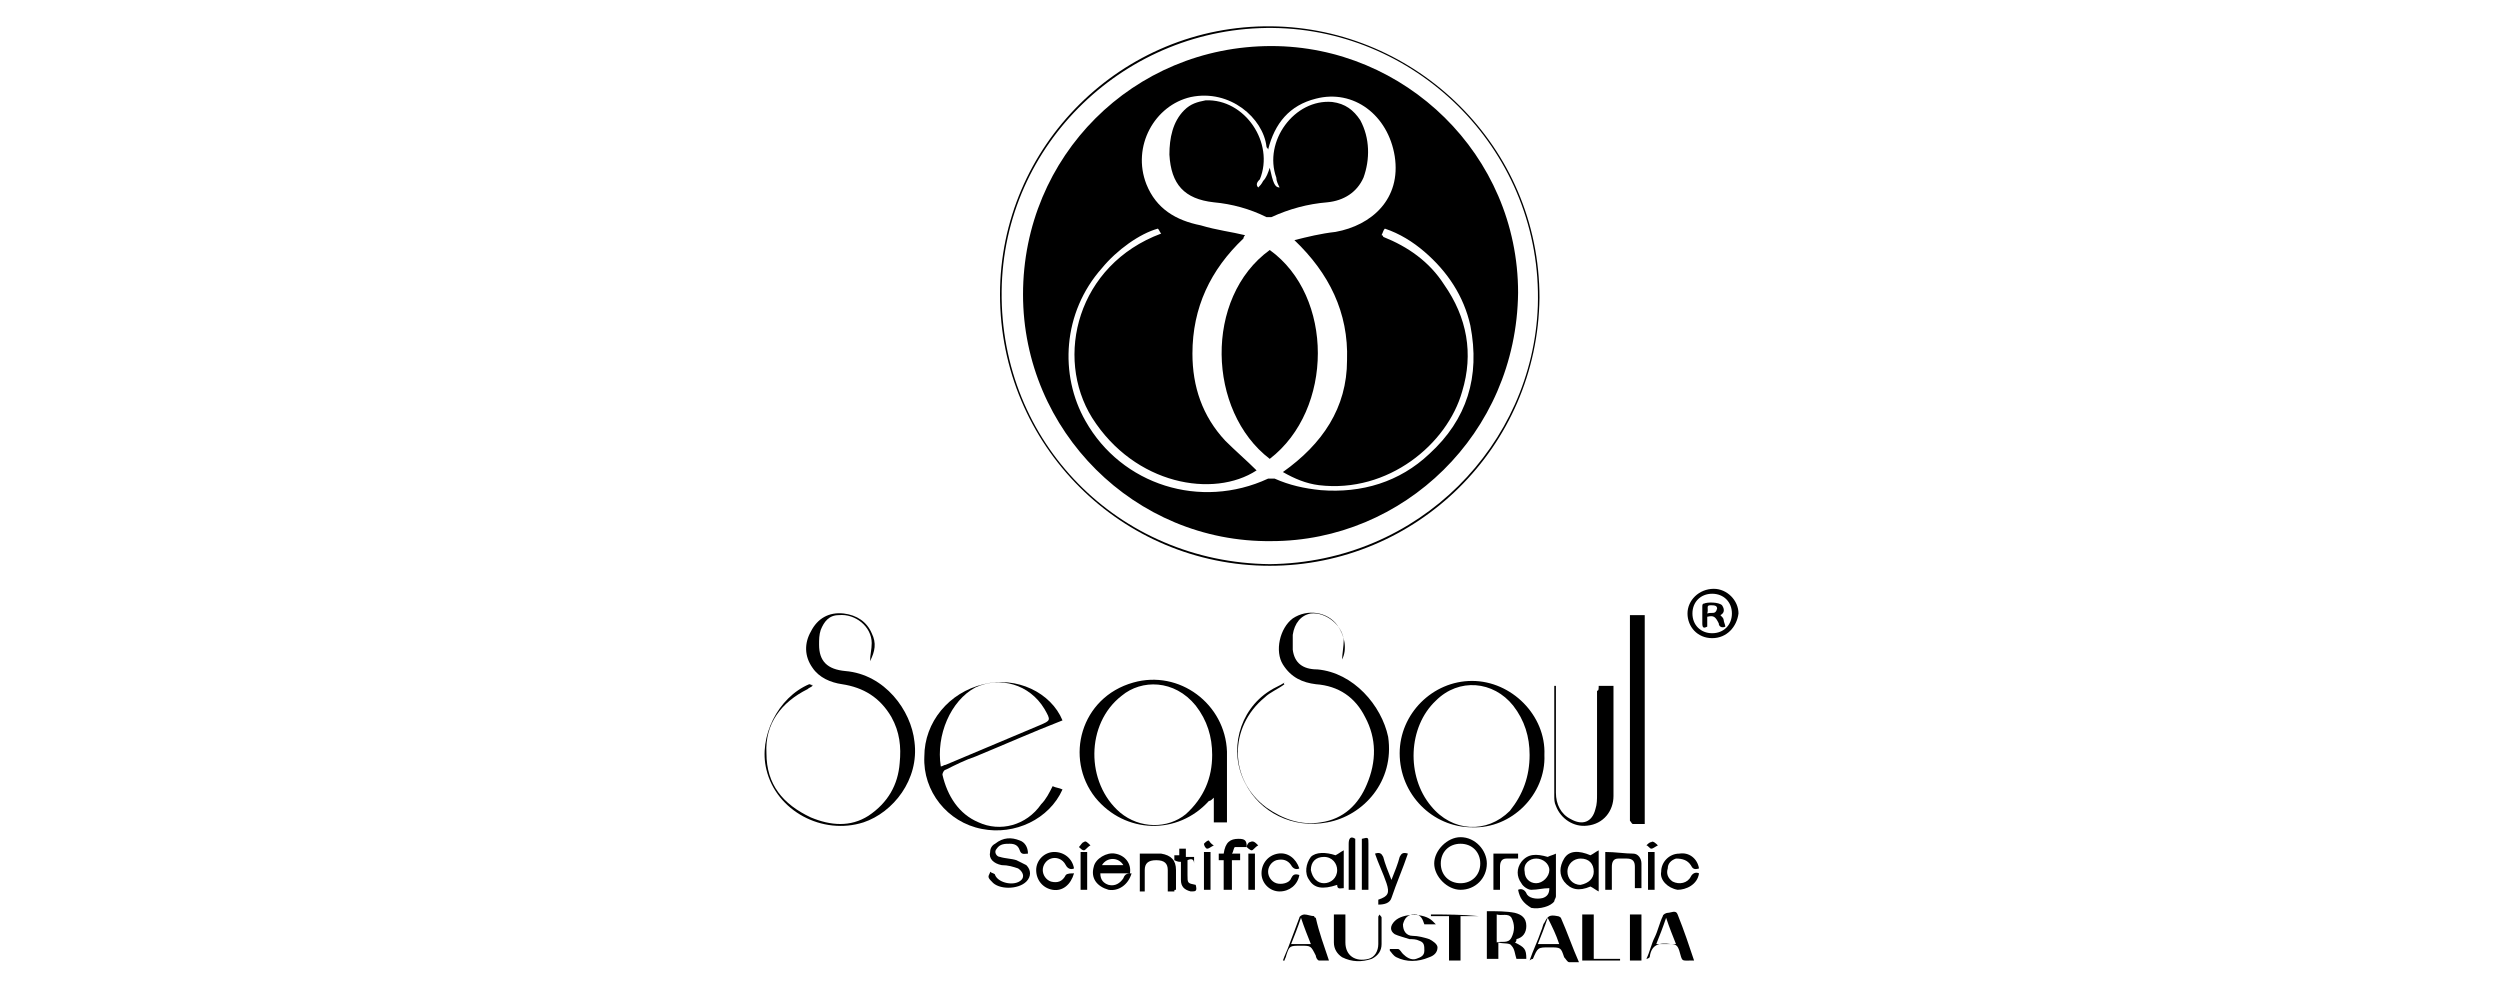 <svg xmlns="http://www.w3.org/2000/svg" xmlns:xlink="http://www.w3.org/1999/xlink" id="Layer_1" x="0px" y="0px" viewBox="0 0 152 60" style="enable-background:new 0 0 152 60;" xml:space="preserve"><style type="text/css">	.st0{display:none;}	.st1{display:inline;}	.st2{display:none;fill-rule:evenodd;clip-rule:evenodd;fill:#8F0958;}	.st3{display:none;fill-rule:evenodd;clip-rule:evenodd;}</style><image style="display:none;overflow:visible;" width="1080" height="1080" transform="matrix(9.456265e-02 0 0 9.456265e-02 302.021 -31.468)"></image><g class="st0">	<path class="st1" d="M57.5,35.9c0,0.9,0,1.8,0,2.7c0,6.7,0,13.4,0,20c0,0.2,0,0.4,0,0.6c0,0.4-0.2,0.7-0.7,0.6c-0.7,0-1.3,0-2,0  c-0.5,0-0.6-0.2-0.7-0.6c0-0.2,0-0.3,0-0.5c0-19.1,0-38.3,0-57.4c0-0.1,0-0.3,0-0.4c0-0.5,0.2-0.9,0.8-0.8c0.6,0.1,1.2,0.1,1.8,0  c0.5,0,0.8,0.2,0.8,0.7c0.1,1.3,0.3,2.6,0.4,3.9c0.3,2.8,0.5,5.6,0.7,8.4c0.2,2.2,0.4,4.4,0.6,6.6c0.1,1.2,0.2,2.3,0.3,3.5  c0.1,0,0.1,0,0.2,0c0-1,0-2,0-3c0-6.2,0-12.4,0-18.6c0-0.3,0-0.6,0-0.9c0-0.4,0.2-0.6,0.6-0.6c0.7,0,1.4,0,2.1,0  c0.4,0,0.6,0.2,0.6,0.5c0,0.3,0,0.5,0,0.8c0,18.9,0,37.9,0,56.8c0,1.6,0,1.6-1.5,1.6c-0.2,0-0.4,0-0.6,0c-1.2,0-1.2,0-1.3-1.2  c-0.3-3.7-0.6-7.4-0.9-11.2c-0.3-3.8-0.7-7.6-1-11.3c0-0.1,0-0.2-0.1-0.2C57.6,35.9,57.6,35.9,57.5,35.9z"></path>	<path class="st1" d="M11.8,34.9c0,8,0,15.8,0,23.6c0,1.3,0,1.3-1.3,1.3c-0.5,0-0.9,0-1.4,0c-0.5,0-0.7-0.2-0.7-0.7  c0-0.2,0-0.5,0-0.7c0-19,0-38,0-57.1c0-0.4,0.1-0.7,0.1-1.2c1,0,1.9,0,2.9,0c0.1,0,0.3,0.2,0.4,0.3c0.1,0.2,0.1,0.4,0.1,0.6  c0,7.9,0,15.9,0.1,23.8c0.2-1.3,0.4-2.6,0.6-3.9c0.4-3.2,0.7-6.4,1.1-9.6c0.4-3.5,0.8-7.1,1.2-10.6c0.1-0.5,0.2-0.8,0.8-0.7  c0.6,0.1,1.1,0,1.7,0c0.7,0,0.8,0.1,0.8,0.9c-0.1,1-0.2,2-0.3,3.1c-0.5,4.5-1,9-1.5,13.5c-0.5,4-1,8-1.4,12c-0.1,1,0.1,2,0.2,2.9  c0.6,5.2,1.2,10.5,1.8,15.7c0.4,3.4,0.8,6.9,1.2,10.3c0,0.2,0,0.4,0,0.6c0,0.5-0.1,0.7-0.7,0.7c-0.6,0-1.3,0-1.9,0  c-0.5,0-0.7-0.1-0.7-0.6c-0.1-1.3-0.3-2.6-0.5-4c-0.5-4.3-1-8.6-1.5-12.9c-0.2-2-0.5-4.1-0.7-6.1C12.1,35.9,11.9,35.5,11.8,34.9z"></path>	<path class="st1" d="M120.9,35.1c0,0.4-0.1,0.9-0.1,1.3c0,7.4,0,14.9,0,22.3c0,0.9-0.1,1-1,1c-0.7,0-1.4,0-2.2,0  c-0.1-0.4-0.2-0.8-0.2-1.2c0-19.1,0-38.3,0-57.4c0-0.9,0.1-1,1-1c0.5,0,1,0,1.6,0c0.5,0,0.7,0.2,0.7,0.7c0,0.4,0,0.8,0,1.2  c0,7.1,0,14.3,0,21.4c0,0.5,0,1,0.1,1.5c0.1,0,0.1,0,0.2,0c0.1-0.8,0.2-1.6,0.3-2.4c0.5-5,1.1-9.9,1.6-14.9  c0.2-2.3,0.5-4.5,0.7-6.8c0.1-0.5,0.3-0.8,0.9-0.8c0.6,0.1,1.1,0,1.7,0c0.7,0,0.9,0.1,0.8,0.8c-0.2,1.6-0.4,3.3-0.6,4.9  c-0.4,3.5-0.8,7-1.2,10.5c-0.4,3.2-0.7,6.5-1.2,9.7c-0.4,2.9-0.2,5.8,0.1,8.7c0.6,5,1.1,9.9,1.7,14.9c0.3,3,0.7,6,1,9  c0.1,0.7,0.2,1.2-1,1.1c-0.5,0-1,0-1.4,0c-0.6,0.1-0.9-0.2-0.9-0.8c-0.2-1.5-0.3-2.9-0.5-4.4c-0.3-2.8-0.6-5.7-0.9-8.5  c-0.4-3.4-0.7-6.8-1.1-10.1c0-0.3-0.1-0.5-0.1-0.8C121,35.1,121,35.1,120.9,35.1z"></path>	<path class="st1" d="M36.1,0.2c1.6,0,1.7-0.4,1.8,1.7c0.3,5.2,0.6,10.4,0.9,15.6c0.3,5.8,0.6,11.6,1,17.4  c0.4,6.3,0.7,12.5,1.1,18.8c0.1,1.8,0.2,3.5,0.3,5.3c0,0.8-0.1,0.9-0.8,0.9c-0.6,0-1.2,0-1.8,0c-0.5,0-0.7-0.2-0.7-0.6  c-0.1-0.4-0.1-0.8-0.1-1.2c-0.1-1.2-0.2-2.4-0.2-3.6c0-0.4-0.1-0.7-0.6-0.6c-0.4,0-0.8,0-1.2-0.1c-0.7-0.1-0.8,0.3-0.8,0.8  c-0.1,1.5-0.2,3-0.3,4.4c0,0.6-0.2,1-0.9,0.9c-0.6-0.1-1.1,0-1.7,0c-0.6,0-0.8-0.3-0.7-0.7c0-0.8,0.1-1.6,0.1-2.4  c0.4-7.1,0.8-14.2,1.2-21.4c0.3-6,0.7-12,1-18c0.3-5.4,0.6-10.8,0.9-16.1c0.1-1,0.1-1,1.1-1C35.7,0.2,35.9,0.2,36.1,0.2z   M36.3,32.8c-0.1,0-0.1,0-0.2,0c0,0.2-0.1,0.5-0.1,0.7c-0.1,1.1-0.1,2.2-0.1,3.3c-0.2,3.3-0.3,6.5-0.5,9.8c0,0.4,0,0.8,0.6,0.8  c0.9,0,1-0.1,1-0.8c0-0.2,0-0.3,0-0.5c-0.2-3.2-0.3-6.5-0.5-9.7C36.4,35.2,36.3,34,36.3,32.8z"></path>	<path class="st1" d="M76.2,30c0-9.5,0-19,0-28.5c0-0.2,0-0.3,0-0.5c0-0.6,0.2-0.9,0.8-0.8c1.4,0,2.9,0.1,4.3,0  c1.3-0.1,2.2,0.6,2.5,1.7c0.4,1.2,0.7,2.5,0.8,3.8c0.1,3.1,0.1,6.2,0.1,9.2c0,7.7,0,15.4,0,23.1c0,1.3-0.2,2.6-0.5,3.8  c-0.3,1.2-1.1,2.2-2.8,2.1c-0.4,0-0.8,0-1.2,0c-0.5,0-0.6,0.2-0.6,0.6c0,0.3,0,0.5,0,0.8c0,4.5,0,9,0,13.4c0,1.1,0,1.1-1.1,1.1  c-0.5,0-0.9,0-1.4,0c-0.5,0-0.9-0.3-0.8-0.9c0-0.4,0-0.8,0-1.2C76.2,48.5,76.2,39.3,76.2,30z M79.5,22.1  C79.5,22.1,79.5,22.1,79.5,22.1c0,4.8,0,9.6,0,14.3c0,0.3,0.1,0.7,0.3,0.8c0.3,0.1,0.6-0.1,0.9-0.2c0.2-0.1,0.3-0.3,0.4-0.5  c0.1-0.6,0.3-1.2,0.3-1.8c0-4.7,0-9.3,0-14c0-3.8,0-7.5,0-11.3c0-0.7-0.3-1.4-0.6-2c-0.1-0.2-0.7-0.3-1-0.3c-0.1,0-0.3,0.5-0.3,0.7  C79.5,12.6,79.5,17.3,79.5,22.1z"></path>	<path class="st1" d="M97.8,29.9c0-9.6,0-19.1,0-28.7c0-1.1,0-1.1,1.1-1.1c1.6,0,3.2,0,4.8,0c0.5,0,0.8,0.2,0.8,0.7  c0,1.9,0,3.7,0,5.6c0,0.4-0.2,0.5-0.5,0.5c-0.6,0-1.3,0-1.9,0c-0.8,0-0.9,0.1-0.9,0.9c0,3.8,0,7.5,0,11.3c0,2.3,0,4.6,0,6.9  c0,0.6,0.2,0.8,0.8,0.8c0.7,0,1.3,0,2,0c0.4,0,0.6,0.2,0.6,0.5c0,1.8,0,3.6,0,5.4c0,0.4-0.2,0.5-0.6,0.5c-0.7,0-1.3,0-2,0  c-0.6,0-0.8,0.2-0.8,0.8c0,5.8,0,11.6,0,17.4c0,1.8-0.2,1.6,1.6,1.6c1.7,0,1.7,0,1.7,1.7c0,1.4,0,2.7,0,4.1c0,0.9-0.1,1-1,1  c-1.7,0-3.4,0-5,0c-0.5,0-0.7-0.2-0.7-0.6c0-0.2,0-0.5,0-0.7C97.8,49,97.8,39.4,97.8,29.9z"></path>	<path class="st1" d="M143.6,30c0,9.6,0,19.2,0,28.8c0,1,0,1-1,1c-0.6,0-1.2,0-1.8,0c-0.4,0-0.6-0.2-0.7-0.6c0-0.2,0-0.4,0-0.6  c0-19.1,0-38.2,0-57.3c0-0.2,0-0.4,0-0.7c0-0.4,0.2-0.7,0.7-0.6c0.7,0,1.4,0,2,0c0.5,0,0.6,0.2,0.6,0.6c0,0.2,0,0.4,0,0.6  C143.6,10.9,143.6,20.4,143.6,30C143.6,30,143.6,30,143.6,30z"></path></g><image style="display:none;overflow:visible;" width="1080" height="1080" transform="matrix(0.175 0 0 0.175 366.957 -54.872)"></image><g class="st0">	<path class="st1" d="M135.8,42.9c0,5.5,0,11,0,16.5c-0.2,0-0.4,0-0.6,0c-39.5,0-78.9,0-118.4,0c-0.5,0-0.7-0.1-0.7-0.7  c0-4.9,0-9.8,0-14.7c0-1.4,0-1.1,1.1-1.2c0.3,0,0.7,0,1,0c38.9,0,77.8,0,116.7,0C135.2,42.9,135.5,42.9,135.8,42.9z M32.5,51.9  c1.2-0.4,1.7-1.2,1.7-2.4c0.1-1.7-0.6-3.1-2.8-3.1c-0.9,0-1.7,0-2.6,0c-0.6,0-0.7,0.2-0.7,0.7c0,2.6,0,5.2,0,7.7c0,0.2,0,0.4,0,0.6  c0,0.5,0.4,0.4,0.7,0.4c0.4,0,0.4-0.2,0.4-0.5c0-0.7,0-1.3,0-2c0-1.5,0-1.5,1.4-1.5c0.4,0,0.5,0.1,0.7,0.4c0.5,1,1,2.1,1.6,3.1  c0.2,0.4,0.9,0.6,1.2,0.4c0.4-0.3,0-0.6-0.1-0.8c-0.1-0.3-0.3-0.5-0.4-0.7C33.4,53.6,33,52.8,32.5,51.9z M99.4,49.1  c0,0,0.1,0,0.1,0c0.1,0.1,0.1,0.2,0.2,0.3c1.2,2.1,2.3,4.1,3.5,6.2c0.3,0.5,0.7,0.4,1.1,0.4c0.1,0,0.1-0.5,0.2-0.7  c0-0.2,0-0.4,0-0.6c0-2.5,0-5,0-7.5c0-0.4,0-0.6-0.5-0.6c-0.5,0-0.5,0.2-0.5,0.6c0,2,0,4,0,6c0,0.1,0,0.2-0.1,0.4  c-0.7-1.2-1.3-2.2-1.9-3.3c-0.6-1.1-1.3-2.3-1.8-3.4c-0.3-0.5-0.7-0.4-1.1-0.3c-0.1,0-0.3,0.4-0.3,0.6c0,2.8,0,5.6,0,8.3  c0,0.4,0.2,0.5,0.6,0.5c0.4,0,0.5-0.1,0.5-0.5c0-1.7,0-3.4,0-5C99.4,50,99.4,49.5,99.4,49.1z M113.9,53.6c-0.5-0.8-0.9-1.5-1.3-2.1  c-0.8-1.5-1.7-3-2.4-4.5c-0.3-0.5-0.7-0.5-1-0.4c-0.1,0-0.3,0.4-0.3,0.7c0,2.7,0,5.4,0,8.2c0,0.3,0,0.6,0.4,0.6  c0.4,0,0.6-0.1,0.6-0.6c0-2,0-4,0-6c0-0.1,0-0.2,0.1-0.5c0.6,1,1.1,2,1.7,2.9c0.7,1.3,1.4,2.5,2.1,3.8c0.3,0.5,0.7,0.3,1,0.3  c0.1,0,0.3-0.3,0.3-0.4c0-2.9,0-5.7,0-8.6c0-0.1-0.2-0.4-0.3-0.4c-0.6-0.1-0.7,0-0.7,0.6c0,1.9,0,3.8,0,5.7  C113.9,53.1,113.9,53.3,113.9,53.6z M58.1,47.8c0.2,0,0.4,0,0.6,0c1.1,0,2.1,0,3.2,0c0.6,0,0.5-0.4,0.6-0.8c0-0.4-0.2-0.6-0.6-0.6  c-1.5,0-2.9,0-4.4,0c-0.5,0-0.6,0.2-0.6,0.6c0,2.8,0,5.5,0,8.3c0,0.4,0.1,0.5,0.4,0.5c1.6,0,3.2,0,4.7,0c0.1,0,0.4-0.2,0.4-0.3  c0.1-0.7,0.1-0.8-0.6-0.8c-1.2,0-2.5,0-3.8,0c0-1.1,0-2,0-3c1.1,0,2.1,0,3.1,0c0.6,0,0.7-0.2,0.7-0.7c0-0.6-0.3-0.5-0.7-0.5  c-1,0-2.1,0-3.1,0C58.1,49.6,58.1,48.7,58.1,47.8z M120.4,47.8c1.2,0,2.3,0,3.4,0c0.8,0,0.8,0,0.9-0.8c0-0.4-0.1-0.5-0.4-0.5  c-1.5,0-3,0-4.5,0c-0.4,0-0.5,0.1-0.5,0.5c0,2.8,0,5.6,0,8.4c0,0.4,0.1,0.5,0.5,0.5c1.5,0,3.1,0,4.6,0c0.4,0,0.5-0.1,0.5-0.5  c0-0.3,0-0.7-0.5-0.7c-1.2,0-2.3,0-3.5,0c-0.4,0-0.5-0.1-0.5-0.5c0-0.7,0-1.4,0-2c0-0.4,0.1-0.5,0.5-0.5c0.9,0,1.9,0,2.8,0  c0.2,0,0.4-0.1,0.5-0.2c0.1-0.3,0.1-0.6,0.1-1c-1.2,0-2.2,0-3.3,0c-0.3,0-0.5,0-0.5-0.4C120.5,49.4,120.4,48.7,120.4,47.8z   M18.5,51.2C18.5,51.2,18.5,51.2,18.5,51.2c0,1.4,0,2.8,0,4.2c0,0.4,0.2,0.5,0.6,0.5c0.4,0,0.5-0.1,0.5-0.5c0-1,0-1.9,0-2.9  c0-0.4,0.1-0.5,0.5-0.5c0.7,0,1.3,0,2,0c1.1,0,2-0.7,2.2-1.8c0.1-0.6,0.1-1.3,0-1.9c-0.3-1.4-0.9-1.8-2.3-1.8c-1,0-2,0-2.9,0  c-0.4,0-0.6,0.1-0.6,0.6C18.5,48.4,18.5,49.8,18.5,51.2z M94.9,51.2c0.1-1-0.1-2.1-0.6-3.2c-0.5-1-1.2-1.7-2.4-1.8  c-1.2,0-2.1,0.6-2.6,1.6c-1,2.2-1,4.5,0.1,6.7c1,2,3.5,2.1,4.7,0.3C94.7,53.8,94.9,52.6,94.9,51.2z M44.3,51.9  c0-1.6-0.2-2.8-0.7-3.9c-0.3-0.7-0.8-1.2-1.5-1.6c-1.5-0.6-3,0.1-3.7,1.8c-0.6,1.5-0.6,3-0.4,4.6c0.1,0.7,0.4,1.4,0.7,2.1  c0.5,0.8,1.2,1.4,2.2,1.3c1.2-0.1,2.1-0.7,2.5-1.8C44,53.4,44.1,52.4,44.3,51.9z M76.3,56.1c0.9,0,1.6-0.1,2.1-0.7  c1.2-1.2,1.1-3.4-0.2-4.4c-0.6-0.4-1.2-0.8-1.8-1.3c-0.3-0.2-0.5-0.7-0.4-1c0.1-0.5,0.4-0.8,1-0.8c0.4,0,0.9,0.1,1.3,0.2  c0.3,0.1,0.5,0,0.6-0.3c0.2-0.9,0.1-1.1-0.9-1.2c-0.1,0-0.2-0.1-0.3-0.1c-0.9,0-1.9,0-2.5,1c-0.9,1.3-0.4,3.2,1,4  c0.5,0.3,1.1,0.7,1.5,1.1c0.5,0.4,0.5,1.2,0,1.7c-0.6,0.7-1.4,0.7-2.2,0.4c-0.2-0.1-0.6-0.3-0.6,0.1c0,0.4-0.3,0.9,0.3,1.1  C75.5,55.9,76,56,76.3,56.1z M66.5,54.4c-0.4,1-0.2,1.3,0.7,1.5c1,0.3,2.8-0.2,3.3-1.2c0.6-1.3,0.3-3-0.8-3.9  c-0.6-0.5-1.3-0.8-1.8-1.3c-0.2-0.2-0.4-0.7-0.3-1c0.1-0.3,0.5-0.7,0.8-0.8c0.4-0.1,0.9,0.1,1.3,0.1c0.2,0,0.4,0.1,0.5,0  c0.3-0.2,0.1-1.3-0.2-1.4c-0.8-0.2-1.6-0.3-2.4,0.1c-0.9,0.4-1.3,1.2-1.3,2.1c0,1.1,0.3,1.9,1.3,2.5c0.4,0.3,0.8,0.5,1.2,0.8  c0.7,0.5,0.9,1.2,0.6,1.8c-0.3,0.6-1,1-1.9,0.8C67.1,54.6,66.8,54.5,66.5,54.4z M48.8,47.7c1.2,0,2.3,0,3.4,0  c0.6,0,0.5-0.3,0.5-0.7c0-0.4-0.1-0.6-0.5-0.5c-1.3,0-2.5,0-3.8,0c-0.6,0-0.7,0.2-0.7,0.7c0,2.7,0,5.4,0,8.1c0,0.4,0.1,0.6,0.6,0.6  c0.4,0,0.6-0.1,0.6-0.6c0-1.1,0-2.2,0-3.2c0-0.4,0.1-0.6,0.6-0.6c1,0,2,0,3,0c0-0.2,0-0.3,0-0.4c0-0.8,0-0.8-0.8-0.8  c-0.8,0-1.6,0-2.4,0c-0.3,0-0.4-0.1-0.4-0.4C48.8,49.2,48.8,48.5,48.8,47.7z M128.8,51.2C128.8,51.2,128.8,51.2,128.8,51.2  c0,1.4,0,2.7,0,4.1c0,0.5,0.1,0.7,0.6,0.6c1.3,0,2.5,0,3.8,0c0.4,0,0.7,0,0.6-0.6c0-0.5-0.2-0.7-0.6-0.6c-0.9,0-1.8,0-2.7,0  c-0.4,0-0.5-0.1-0.5-0.5c0-0.7-0.1-1.5,0-2.2c0-1.7,0-3.3,0.1-5c0-0.4-0.1-0.6-0.6-0.6c-0.5,0-0.6,0.2-0.6,0.6  C128.8,48.5,128.8,49.8,128.8,51.2z M83.4,51.2C83.4,51.2,83.4,51.2,83.4,51.2c0,1.4,0,2.8,0,4.2c0,0.5,0.2,0.5,0.5,0.5  c0.4,0,0.6,0,0.6-0.5c0-1.3,0-2.5,0-3.8c0-1.6,0-3.1,0-4.7c0-0.5-0.2-0.5-0.6-0.5c-0.4,0-0.5,0.1-0.5,0.5  C83.5,48.4,83.4,49.8,83.4,51.2z"></path>	<path class="st1" d="M33.6,20.9c-0.1-4.6,0.6-9,2.6-13.1c1.2-2.4,2.7-4.5,4.9-6c2.3-1.5,4.8-1.6,7.3-0.6c2.6,1,4.2,3,5.5,5.3  c1.6,2.9,2.4,6.1,2.8,9.4c0.2,1.4,0.3,2.9,0.3,4.3c-0.1,3.9-0.7,7.7-2.2,11.4c-1,2.4-2.4,4.5-4.5,6.1c-1.1,0.8-2.3,1.4-3.5,1.6  c-1.1,0.1-2.2,0.1-3.3-0.2c-3.5-0.8-5.5-3.3-7.1-6.3c-1.4-2.7-2.1-5.7-2.5-8.7C33.7,23,33.7,21.9,33.6,20.9z M54.4,19.6  c-0.1-1.3-0.2-2.6-0.4-3.8c-0.4-2.7-1.2-5.3-2.7-7.6c-0.8-1.3-1.8-2.4-3.2-3.2c-0.8-0.4-1.7-0.7-2.6-0.7c-0.9,0-1.8,0-2.6,0.5  c-1.8,1.1-3.1,2.7-4.1,4.5c-1.4,2.7-2,5.5-2.2,8.5c-0.2,3.2,0,6.4,0.9,9.4c0.7,2.4,1.7,4.6,3.5,6.4c2.1,2.1,4.8,2.6,7.4,1  c1.6-1.1,2.7-2.6,3.6-4.3C53.7,26.9,54.4,23.3,54.4,19.6z"></path>	<path class="st1" d="M60.3,36.8c0-10.4,0-20.6,0-30.9c0.2,0,0.4,0,0.7,0c3.5,0,7.1,0,10.6,0c1.7,0,2.9,0.8,3.9,2.1  c1.1,1.5,1.5,3.2,1.7,5c0.3,2.7,0,5.3-1.3,7.8c-0.6,1.1-1.4,2.1-2.4,2.8c-0.4,0.3-0.5,0.6-0.3,1c0.8,2.1,1.7,4.2,2.5,6.3  c0.8,1.9,1.6,3.9,2.3,5.8c0,0,0,0.1,0,0.3c-0.9,0-1.8,0-2.7,0c-0.1,0-0.3-0.2-0.3-0.4c-1.1-2.7-2.2-5.4-3.3-8.1  c-0.5-1.4-1.1-2.7-1.6-4.1c-0.1-0.3-0.3-0.4-0.7-0.4c-2,0-4.1,0-6.1,0c-0.5,0-0.6,0.2-0.6,0.6c0,3.9,0,7.8,0,11.7  c0,0.5-0.1,0.7-0.6,0.7C61.5,36.7,60.9,36.8,60.3,36.8z M62.6,9.5c0,0.2,0,0.3,0,0.4c0,3.2,0,6.4,0,9.6c0,0.6,0.1,0.7,0.7,0.7  c2.6,0,5.2,0,7.8,0c1.4,0,2.5-0.8,3-2.1c0.8-2.1,0.8-4.2,0.1-6.3c-0.5-1.6-1.5-2.3-3.2-2.3C68.2,9.5,65.5,9.5,62.6,9.5z"></path>	<path class="st1" d="M118.2,36.8c-0.9,0-1.8,0-2.6,0c-0.1,0-0.4-0.2-0.4-0.4c-0.7-2.3-1.4-4.7-2-7c-0.1-0.4-0.3-0.5-0.7-0.5  c-3.2,0-6.4,0-9.5,0c-0.4,0-0.5,0.3-0.6,0.6c-0.6,2.3-1.3,4.6-1.9,6.9c-0.1,0.4-0.3,0.6-0.8,0.6c-0.7,0-1.5,0-2.3,0  c0.1-0.4,0.2-0.7,0.3-1.1c1.7-6.1,3.5-12.2,5.2-18.3c1-3.5,2-7,3-10.5c0.3-1.1,0.3-1.1,1.4-1.1c0.6,0,1.2,0,1.7,0  c0.4,0,0.5,0.1,0.6,0.5c0.9,3.2,1.8,6.3,2.7,9.5c1.5,5.4,3.1,10.8,4.6,16.2C117.3,33.6,117.7,35.1,118.2,36.8z M107.9,10.4  c-0.1,0-0.1,0-0.2,0c-0.1,0.2-0.2,0.4-0.2,0.6c-1.2,4.4-2.5,8.8-3.7,13.2c-0.2,0.7-0.1,0.8,0.6,0.8c2.2,0,4.5,0,6.7,0  c0.8,0,0.9,0,0.6-0.8c-0.8-2.9-1.7-5.9-2.5-8.8C108.8,13.6,108.4,12,107.9,10.4z"></path>	<path class="st1" d="M93.7,19.3c0,1.1,0,2.2,0,3.3c-0.2,0-0.3,0-0.4,0c-2.8,0-5.6,0-8.4,0c-0.5,0-0.6,0.2-0.6,0.6  c0,3.2,0,6.4,0,9.6c0,0.6,0.2,0.7,0.8,0.7c3.8,0,7.5,0,11.3,0c0.5,0,0.7,0.1,0.7,0.7c-0.1,0.7,0,1.4,0,2.1c0,0.4-0.1,0.5-0.5,0.5  c-0.2,0-0.4,0-0.6,0c-4.5,0-8.9,0-13.4,0c-0.6,0-0.7-0.2-0.7-0.7c0-9.8,0-19.6,0-29.4c0-0.6,0.2-0.7,0.8-0.7c3.5,0,7,0,10.5-0.1  c1.2,0,2.3,0,3.5,0c0.4,0,0.5,0.1,0.5,0.5c0,0.7,0,1.5,0,2.2c0,0.5-0.2,0.7-0.7,0.7c-1.5,0-3,0-4.6,0c-2.3,0-4.6,0-6.9,0  c-0.4,0-0.6,0.1-0.6,0.6c0,3,0,5.9,0,8.9c0,0.5,0.2,0.7,0.7,0.7c2.7,0,5.5,0,8.2,0C93.3,19.3,93.4,19.3,93.7,19.3z"></path>	<path class="st1" d="M31.8,33.6c0,1,0,1.9,0,2.9c0,0.1-0.2,0.2-0.4,0.3c-0.1,0-0.2,0-0.3,0c-4.8,0-9.5,0-14.3,0  c-0.5,0-0.7-0.1-0.7-0.7c0-9.4,0-18.7,0-28.1c0-0.5,0-1.1,0-1.6c0-0.3,0.1-0.5,0.5-0.5c0.5,0,1,0,1.4,0c0.3,0,0.5,0.1,0.5,0.5  c0,0.5,0,1.1,0,1.6c0,8.3,0,16.6,0,24.9c0,0.5,0.2,0.7,0.7,0.7c4,0,7.9,0,11.9,0C31.3,33.6,31.5,33.6,31.8,33.6z"></path>	<path class="st1" d="M120.4,6c0.7,0,1.3,0,2,0c0.1,0,0.3,0.3,0.3,0.4c0,0.5,0,0.9,0,1.4c0,8.4,0,16.7,0,25.1c0,0.2,0,0.4,0,0.6  c0.3,0,0.5,0,0.7,0c4,0,7.9,0,11.9,0c0.5,0,0.7,0.2,0.7,0.7c0,0.8,0,1.7,0,2.5c-5.2,0-10.3,0-15.5,0C120.4,26.5,120.4,16.3,120.4,6  z"></path>	<path class="st1" d="M29.1,16.7c-0.5,0-1.1,0-1.7,0c0.1-0.5,0.2-1,0.3-1.5c0.7-3,1.3-6,2-9c0-0.2,0.2-0.4,0.4-0.4  c0.7,0,1.4,0,2.2,0C31.2,9.5,30.1,13.1,29.1,16.7z"></path>	<path class="st1" d="M93.3,1c-1.8,1.2-3.6,2.3-5.5,3.6c0.2-0.4,0.3-0.7,0.5-1C88.7,2.8,89,2,89.4,1.2c0.1-0.2,0.3-0.4,0.5-0.4  c1.1,0,2.2,0,3.3,0C93.3,0.9,93.3,0.9,93.3,1z"></path>	<path class="st1" d="M29.3,47.8c0.9,0,1.8,0,2.6,0c0.8,0.1,1.3,0.7,1.2,1.6c-0.1,0.9-0.6,1.4-1.4,1.4c-0.7,0-1.3,0-2,0  c-0.1,0-0.4-0.2-0.4-0.3C29.3,49.6,29.3,48.7,29.3,47.8z"></path>	<path class="st1" d="M19.6,49.2c0-1.5,0-1.5,1.5-1.5c0.3,0,0.6,0,0.9,0c1,0,1.4,0.5,1.4,1.4c0,0.9-0.6,1.6-1.5,1.6  c-0.6,0-1.2,0-1.7,0c-0.4,0-0.6-0.1-0.6-0.5C19.6,49.9,19.6,49.6,19.6,49.2z"></path>	<path class="st1" d="M94,51.6c-0.1,0.4-0.2,1-0.3,1.6C93.4,54.1,93,54.8,92,55c-0.8,0.1-1.6-0.4-2-1.4c-0.6-1.7-0.6-3.5,0.3-5.1  c0.4-0.7,1-1.1,1.8-0.8c0.4,0.1,0.8,0.4,1.1,0.8C93.9,49.2,93.9,50.3,94,51.6z"></path>	<path class="st1" d="M41.1,47.5c0.7,0,1.2,0.3,1.5,0.9c0.8,1.4,0.9,2.9,0.5,4.5c-0.2,0.7-0.4,1.3-0.9,1.8c-0.7,0.5-1.5,0.5-2.1-0.1  c-0.9-0.9-1-2-1.1-3.2c0-1.1,0.1-2.1,0.7-3C40,47.8,40.5,47.5,41.1,47.5z"></path></g><image style="display:none;overflow:visible;" width="1080" height="1080" transform="matrix(0.184 0 0 0.184 587.043 10.234)"></image><g class="st0">	<path class="st1" d="M38.7,18.4c0.1-0.9,0.1-1.8,0.2-2.7c0.1-2.8,0.4-5.5,1.1-8.2c0.4-1.6,0.9-3.1,1.7-4.5c0.4-0.7,0.9-1.4,1.7-1.8  c0.3-0.2,0.5-0.5,0.9-0.6c0.4-0.1,0.9-0.1,1.3,0c0.5,0.1,0.9,0.4,1.3,0.6c0.5,0.3,0.9,0.6,1.4,0.9c0.2,0.1,0.3,0.4,0.3,0.6  c0,2.5,0,4.9-0.1,7.4c0,0.5,0,1,0,1.5c0,0,0,0.1-0.1,0.1c0-0.1,0-0.3,0-0.4c0-1.6-0.1-3.1-0.4-4.6c-0.2-0.9-0.4-1.7-0.9-2.4  c-0.2-0.4-0.6-0.7-1-0.9c-0.7-0.5-1.4-0.4-2.1-0.3c-0.6,0-1,0.5-1.3,1c-0.5,0.6-0.8,1.3-1,2c-0.3,1.3-0.7,2.6-0.9,4  c-0.2,1.5-0.4,3-0.5,4.6c-0.2,2.7-0.3,5.5-0.2,8.2c0.1,1.5,0.1,3,0.2,4.5c0.2,2.6,0.6,5.1,1.4,7.6c0.3,0.9,0.7,1.8,1.2,2.6  c0.5,0.8,1.2,1.5,2.1,1.9c0.4,0.2,0.9,0.2,1.3-0.1c0.8-0.6,1.1-1.4,1.4-2.3c0-0.1,0.1-0.3,0.2-0.4c0,0.1,0,0.1,0,0.2  c0,0.9,0,1.8,0,2.8c0,0.6-0.2,1-0.6,1.3c-0.3,0.3-0.7,0.6-1.1,0.8c-0.4,0.2-1,0.3-1.4,0.2c-1-0.1-1.7-0.8-2.4-1.5  c-1.5-2-2.2-4.3-2.7-6.7c-0.5-2.2-0.7-4.4-0.8-6.6c0-0.9-0.1-1.8-0.2-2.7C38.7,22.5,38.7,20.4,38.7,18.4z"></path>	<path class="st1" d="M77.9,8.8c-0.3,2.4-0.5,4.8-0.8,7.1c-0.3,2.4-0.5,4.8-0.7,7.1c-0.2,2.4-0.5,4.7-0.7,7.1  c-0.2,2.4-0.5,4.8-0.8,7.1c-0.3,2.4-0.4,4.7-0.8,7.1c-0.1,0-0.1,0-0.2,0c-0.1-0.2-0.2-0.5-0.2-0.7c-0.2-1.9-0.4-3.8-0.6-5.6  c-0.2-2-0.4-4-0.7-6c-0.2-2-0.4-4-0.7-6c-0.2-2-0.4-4.1-0.7-6.1c-0.2-2-0.4-4-0.6-6c-0.2-1.5-0.3-3.1-0.5-4.6c0-0.1,0-0.2-0.1-0.3  c0,0.1-0.1,0.2-0.1,0.4c-0.2,3.2-0.3,6.4-0.5,9.6c-0.2,3.9-0.4,7.8-0.6,11.6c-0.1,3.1-0.3,6.1-0.4,9.2c0,0.3,0,0.6,0.1,0.9  c0.1,0.2,0.2,0.4,0.4,0.6c0,0.1,0.1,0.2,0.1,0.2c0,0.1-0.1,0.1-0.2,0.1c-0.6,0-1.1,0-1.7,0c-0.1,0-0.2-0.1-0.3-0.2  c0.4-0.2,0.6-0.4,0.6-0.8c0.1-0.9,0.2-1.8,0.3-2.6c0.2-3.6,0.4-7.1,0.6-10.7c0.2-3.8,0.4-7.7,0.6-11.5c0.2-3.1,0.3-6.2,0.5-9.3  c0.1-1.7,0.2-3.3,0.3-5c0-0.4,0.2-0.8,0.3-1.2c0.1,0,0.1,0,0.2,0c0.1,0.5,0.3,1.1,0.3,1.6c0.2,2,0.5,4.1,0.7,6.1  c0.2,1.4,0.3,2.8,0.4,4.2c0.2,1.7,0.4,3.4,0.6,5.1c0.2,1.6,0.4,3.3,0.5,4.9c0.2,1.7,0.4,3.4,0.6,5.2c0.3,2.3,0.5,4.5,0.7,6.8  c0.1,1.1,0.2,2.2,0.4,3.3c0,0.1,0,0.2,0.1,0.3c0-0.1,0-0.2,0.1-0.3c0.3-2.7,0.6-5.3,0.8-8c0.3-2.4,0.5-4.9,0.8-7.3  c0.3-2.7,0.6-5.4,0.8-8.1c0.2-2.1,0.5-4.2,0.7-6.3c0.2-2,0.4-4,0.6-6c0.1-0.5,0.2-0.9,0.3-1.4c0,0,0.1-0.1,0.1-0.1  c0,0,0.1,0.1,0.1,0.1c0.1,0.4,0.2,0.8,0.2,1.2C79,4.4,79,6.9,79.1,9.5c0.1,4,0.3,7.9,0.4,11.9c0.1,3.8,0.3,7.7,0.4,11.5  c0.1,2.8,0.2,5.7,0.3,8.5c0,0.4-0.1,0.4-0.4,0.4c-0.5,0-0.6,0-0.6-0.4c-0.1-3.3-0.2-6.7-0.3-10c-0.2-4.3-0.3-8.5-0.5-12.8  c-0.1-3-0.2-6-0.3-9.1c0-0.3,0-0.5-0.1-0.8C78,8.8,78,8.8,77.9,8.8z"></path>	<path class="st1" d="M93.5,0.6c1.1,0,2.1,0,3.1,0c0.1,0,0.2,0.1,0.3,0.1c1.3,1.1,1.8,2.5,2.1,4.1c0.3,1.7,0.5,3.4,0.5,5.1  c0,2.3-0.1,4.6-0.2,6.8c-0.1,1.7-0.4,3.4-1,5c-0.1,0.3-0.3,0.6-0.4,1c-0.1,0.3-0.2,0.6-0.1,0.8c1.4,5.5,2.8,11,4.3,16.5  c0.7,2.6,1.6,5.2,2.6,7.7c0.7,1.7,1.4,3.3,2.6,4.7c0.4,0.5,0.9,1,1.4,1.4c0.7,0.5,1.4,0.3,2.1,0.3c0.1,0,0.2,0,0.3,0.1  c-0.1,0.1-0.1,0.2-0.2,0.3c-0.6,0.4-1.3,0.7-2,0.7c-0.6,0-1.1-0.2-1.6-0.6c-0.3-0.3-0.7-0.5-0.9-0.8c-0.4-0.4-0.8-0.9-1.1-1.4  c-1.5-2.2-2.2-4.7-3-7.2c-1.1-3.7-2.1-7.4-3.1-11.1c-0.8-3-1.6-6-2.3-9c-0.1-0.5-0.1-0.5-0.7-0.5c-0.4,0-0.7,0-1.1,0  c-0.2,0-0.3,0.1-0.3,0.2c0,0.1,0,0.3,0,0.4c0,4.1,0,8.2,0,12.3c0,1,0.1,2.1,0.2,3.1c0,0.3,0.2,0.5,0.3,0.7c0,0.1,0.1,0.2,0.1,0.3  c0,0-0.2,0.1-0.3,0.1c-0.6,0-1.2,0-1.8,0c-0.1,0-0.2,0-0.3-0.1c0-0.1,0-0.3,0-0.3c0.5-0.4,0.5-1,0.5-1.5c0.1-2.2,0.1-4.4,0.1-6.7  c0-10.5,0-21,0-31.4C93.5,1.3,93.5,1,93.5,0.6z M94.9,12.4C94.9,12.4,94.9,12.4,94.9,12.4c0,2.8,0,5.6,0,8.4c0,0.4,0.1,0.9,0.2,1.2  c0.1,0.3,0.4,0.5,0.7,0.7c0.1,0.1,0.4,0.2,0.6,0.2c0.3-0.1,0.6-0.3,0.8-0.5c0.5-0.6,0.7-1.4,0.9-2.2c0.4-1.7,0.5-3.5,0.6-5.2  c0.1-2.9,0.1-5.9-0.4-8.8c-0.2-1-0.4-2-0.9-2.8C97,3,96.8,2.7,96.3,2.8c-0.3,0-0.6,0-0.9,0c-0.4,0-0.6,0.2-0.6,0.6  c0,0.2,0,0.4,0,0.6C94.9,6.8,94.9,9.6,94.9,12.4z"></path>	<path class="st1" d="M63.5,8.8c0-0.2,0-0.3,0-0.5c0-1.2-0.1-2.4-0.4-3.6c-0.2-0.8-0.7-1.3-1.3-1.8c-0.3-0.2-0.8,0-1.1,0.4  C60.2,4,60,4.7,59.9,5.5c-0.4,3.1-0.3,6.2,0.5,9.3c0.7,2.6,1.4,5.1,2.1,7.7c0.7,2.6,1.2,5.2,1.6,7.9c0.5,3.6,0.8,7.1,1,10.7  c0.2,3.7,0.2,7.3-0.1,11c-0.2,2.5-0.5,5-0.7,7.4c0,0,0,0-0.1,0.1c0-0.5,0.1-1.1,0.1-1.6c0.1-1.8,0.3-3.6,0.4-5.3  c0.1-2.2,0.1-4.5,0.1-6.7c-0.1-2.5-0.3-5-0.6-7.5c-0.4-3.7-1.1-7.3-2.2-10.9c-0.5-1.8-1.1-3.5-1.7-5.3c-0.6-2.1-1.2-4.2-1.5-6.4  c-0.4-3.1-0.5-6.2-0.1-9.2c0.2-1.3,0.5-2.6,1-3.8c0.4-0.8,1-1.5,1.6-2c0.2-0.1,0.6-0.1,0.8,0c0.4,0.2,0.7,0.6,1,0.9  c0.3,0.2,0.3,0.5,0.3,0.9c0,1.8-0.1,3.6-0.1,5.4C63.6,8.2,63.6,8.5,63.5,8.8C63.6,8.8,63.6,8.8,63.5,8.8z"></path>	<path class="st1" d="M86.8,9.4c0,0.2-0.1,0.3-0.1,0.5c-0.3,3.4-0.6,6.7-0.9,10.1c-0.2,2.2-0.4,4.3-0.6,6.5  c-0.2,2.8-0.5,5.5-0.7,8.3c-0.2,1.9-0.3,3.7-0.4,5.6c0,0.3,0.1,0.6,0.1,0.8c0,0.1,0.1,0.2,0.2,0.3c0,0.1,0.1,0.2,0.1,0.3  c0,0.1-0.2,0.1-0.2,0.1c-0.6,0-1.2,0-1.8,0c-0.1,0-0.2-0.1-0.3-0.1c0-0.1,0.1-0.2,0.1-0.3c0.5-0.3,0.6-0.7,0.7-1.2  c0.3-2.2,0.5-4.5,0.8-6.7c0.2-2.2,0.5-4.4,0.7-6.6c0.2-2.2,0.4-4.4,0.6-6.5c0.2-1.9,0.4-3.8,0.6-5.7c0.2-2.2,0.4-4.3,0.6-6.5  C86.5,6.2,86.7,4,87,1.8c0-0.2,0-0.3,0.1-0.5c0,0.1,0.1,0.1,0.1,0.2c0.2,2,0.4,3.9,0.6,5.9c0.1,1.3,0.3,2.6,0.4,3.9  c0.2,1.6,0.3,3.1,0.4,4.7c0.1,1.5,0.3,3,0.4,4.5c0.2,2.1,0.4,4.2,0.6,6.2c0.3,3,0.6,6,0.9,9c0.2,1.9,0.4,3.8,0.5,5.7  c0,0.3,0,0.4-0.4,0.4C90,42,90,42,90,41.4c-0.3-2.8-0.5-5.7-0.8-8.5c-0.2-2.3-0.5-4.6-0.7-6.9c-0.2-2.2-0.4-4.5-0.6-6.7  c-0.3-2.8-0.5-5.5-0.8-8.3c0-0.5-0.1-1-0.2-1.5C86.8,9.4,86.8,9.4,86.8,9.4z"></path>	<path class="st1" d="M54.2,9.4c0,0.1-0.1,0.2-0.1,0.4c-0.1,1.2-0.2,2.5-0.3,3.7c-0.2,2.6-0.5,5.2-0.7,7.8c-0.2,2.5-0.4,5-0.7,7.5  c-0.2,2.2-0.4,4.3-0.6,6.5c-0.1,1.6-0.3,3.1-0.4,4.7c0,0.3,0,0.6,0,0.9c0,0.2,0.2,0.4,0.3,0.7c0,0.1,0.1,0.2,0.1,0.3  c0,0-0.1,0.1-0.2,0.1c-0.6,0-1.1,0-1.7,0c-0.1,0-0.2-0.1-0.3-0.1c0.1-0.1,0.1-0.2,0.2-0.2c0.2-0.2,0.4-0.4,0.5-0.7  c0.2-0.9,0.3-1.8,0.4-2.7c0.3-2.3,0.5-4.6,0.7-6.9c0.3-2.5,0.5-5,0.7-7.5c0.2-1.9,0.4-3.8,0.6-5.7c0.2-2.2,0.4-4.4,0.6-6.5  c0.2-2.2,0.4-4.4,0.7-6.6c0.1-1.1,0.2-2.3,0.3-3.4c0-0.1,0-0.2,0.1-0.3c0,0.4,0.1,0.9,0.1,1.3c0.2,1.8,0.3,3.5,0.5,5.3  c0.2,2.3,0.4,4.6,0.7,7c0.2,2.3,0.4,4.6,0.7,6.8c0.2,2.3,0.4,4.5,0.6,6.8c0.2,2.3,0.4,4.5,0.7,6.8c0.2,1.6,0.3,3.2,0.5,4.8  c0,0.5,0.1,0.9,0.1,1.4c0,0.3,0,0.4-0.4,0.4c-0.6,0-0.6,0-0.7-0.6c-0.2-2.6-0.5-5.1-0.7-7.7c-0.2-2-0.4-4-0.6-6  c-0.2-2.3-0.4-4.6-0.6-6.8c-0.2-2.3-0.4-4.5-0.7-6.8c-0.1-1.4-0.3-2.8-0.4-4.1C54.4,9.8,54.3,9.6,54.2,9.4  C54.3,9.5,54.3,9.5,54.2,9.4z"></path>	<path class="st1" d="M109.1,9.5c0,0.5-0.1,0.9-0.1,1.4c-0.1,1.5-0.3,2.9-0.4,4.4c-0.1,1.4-0.2,2.9-0.4,4.3  c-0.2,2.5-0.4,4.9-0.7,7.4c-0.2,2.5-0.4,4.9-0.6,7.4c-0.1,1.7-0.3,3.4-0.4,5.1c0,0.5,0,1.1,0.1,1.6c0,0.2,0.2,0.3,0.3,0.5  c0,0.1,0.1,0.2,0.1,0.2c0,0.1-0.1,0.1-0.2,0.1c-0.6,0-1.2,0-1.8,0c-0.1,0-0.2-0.1-0.3-0.2c0.1-0.1,0.1-0.2,0.2-0.2  c0.3-0.2,0.5-0.5,0.6-0.9c0.2-1.3,0.4-2.6,0.5-4c0.3-2.9,0.6-5.7,0.9-8.6c0.3-3.2,0.6-6.4,1-9.6c0.3-2.5,0.5-5.1,0.8-7.6  c0.3-2.9,0.6-5.8,0.9-8.7c0-0.3,0.1-0.5,0.1-0.8c0,0.1,0.1,0.2,0.1,0.3c0.3,3.3,0.6,6.5,0.9,9.8c0.2,2.3,0.4,4.6,0.7,7  c0.2,2.2,0.4,4.4,0.7,6.7c0.2,2.3,0.4,4.6,0.6,6.9c0.2,2,0.4,4,0.6,6c0.1,1.1,0.2,2.2,0.3,3.2c0,0.1,0,0.1,0,0.2c0,0.2,0,0.5,0,0.5  c-0.3,0.1-0.5,0.1-0.8,0c-0.1,0-0.1-0.2-0.1-0.3c-0.1-1.4-0.3-2.8-0.4-4.2c-0.2-2-0.4-4-0.6-6.1c-0.2-2.1-0.4-4.2-0.6-6.3  c-0.3-3.2-0.6-6.4-0.9-9.6c-0.2-1.7-0.3-3.3-0.5-5c0-0.3-0.1-0.6-0.1-0.9C109.2,9.5,109.1,9.5,109.1,9.5z"></path>	<g class="st1">		<path d="M80.1,57.6c-0.4-0.9-0.2-1.9,0.1-2.8c0.3-1,0.6-1.9,1-2.8c0.1-0.2,0.1-0.3,0-0.5c-0.2-0.2-0.4-0.5-0.6-0.7   c-0.3-0.4-0.5-0.9-0.5-1.5c0-0.7,0.2-1.4,0.4-2c0.2-0.4,0.3-0.8,0.5-1.2c0.1-0.3,0.3-0.5,0.6-0.7c0.1-0.1,0.2-0.1,0.3,0.1   c0.1,0.2,0.2,0.4,0.1,0.6c-0.1,0.6-0.2,1.3-0.3,1.9c0,0.2-0.1,0.4-0.1,0.6c0,0.1,0,0.1-0.1,0.2c0,0-0.1,0-0.1,0c0-0.2,0-0.3,0-0.5   c0.1-0.6,0.3-1.2,0.4-1.8c0-0.2,0-0.3,0-0.5c0-0.2-0.2-0.3-0.3-0.1c-0.2,0.2-0.4,0.5-0.6,0.7c-0.2,0.5-0.4,1-0.6,1.5   c-0.3,0.8-0.3,1.6,0.2,2.4c0.2,0.3,0.4,0.5,0.6,0.8c0.1,0.1,0.1,0.2,0.2,0.4c0.1-0.2,0.2-0.4,0.4-0.3c0.1,0.1,0.1,0.2,0.2,0.3   c0,0,0,0,0,0c-0.1,0-0.1-0.1-0.2-0.1c-0.2,0-0.3,0.1-0.3,0.3c0,0.3,0.1,0.6,0.1,0.9c0.1,0.8,0,1.5-0.2,2.3   c-0.1,0.5-0.3,1.1-0.5,1.6c-0.1,0.3-0.3,0.6-0.5,0.9c0,0.1,0,0.1-0.1,0.2C80.3,57.6,80.2,57.6,80.1,57.6z M80,56.5   c0,0.1,0,0.2,0,0.3c0,0.2,0,0.3,0.1,0.5c0.1,0.2,0.2,0.2,0.3,0c0.3-0.3,0.4-0.6,0.6-1c0.3-0.9,0.5-1.8,0.6-2.7   c0.1-0.5,0-1-0.1-1.5c0,0-0.1-0.1-0.1-0.1c0,0-0.1,0-0.1,0.1c-0.2,0.4-0.3,0.7-0.5,1.1c-0.2,0.5-0.4,1-0.5,1.6   C80.1,55.3,80,55.9,80,56.5z"></path>		<path d="M82.9,52.2c-0.1,0.3-0.2,0.6-0.3,0.9c-0.1,0.3-0.2,0.6-0.3,0.8c0,0.1-0.1,0.1-0.2,0.2c0-0.1-0.1-0.2-0.1-0.3   c0-0.6,0-1.2,0.2-1.8c0,0,0,0,0.1-0.1c0,0.1,0,0.2,0,0.2c-0.1,0.5-0.1,0.9-0.2,1.4c0,0.1,0,0.2,0,0.2c0,0,0.1,0,0.1,0   c0.3-0.7,0.5-1.5,0.8-2.2c0,0,0,0,0.1,0c0,0.1,0,0.2,0,0.3c0,0.4-0.1,0.8-0.1,1.2c0,0,0,0.1,0,0.1c0.1-0.4,0.2-0.9,0.3-1.3   c0,0,0,0,0.1,0c0,0.1,0,0.2,0,0.3c0,0.3,0,0.7,0,1c0,0.1,0,0.3,0.1,0.4c0,0,0.1,0,0.1,0c0.1-0.1,0.1-0.2,0.2-0.3   c0.1-0.4,0.2-0.9,0.4-1.3c0.1-0.2,0.1-0.4,0.2-0.6c0.2,0.2,0.1,0.5,0.1,0.7c0,0,0,0-0.1,0c0,0.1-0.1,0.1-0.1,0.2   c-0.1,0.5-0.1,1-0.2,1.6c0,0.1,0,0.1,0.1,0.2c0.5-0.8,0.6-1.6,1-2.4c0,0,0.1,0,0.1,0c0,0.1,0,0.2,0,0.3c0,0.4-0.1,0.7-0.4,1   c-0.1,0.2-0.1,0.6,0.1,0.8c0.4-0.4,0.6-0.9,0.8-1.4c0,0.1,0,0.1,0,0.2c-0.2,0.4-0.4,0.9-0.7,1.3c0,0-0.1,0.1-0.2,0.1   c0,0-0.1-0.1-0.1-0.1c0-0.1,0-0.3-0.1-0.4c0-0.1,0-0.2-0.1-0.3c-0.1,0.2-0.2,0.5-0.3,0.7c0,0.1-0.1,0.2-0.1,0.3   c0,0.1-0.1,0.1-0.2,0.1c0,0-0.1-0.1-0.1-0.1c0-0.2,0-0.4-0.1-0.5c0-0.1,0-0.2,0-0.3c-0.1,0.2-0.2,0.4-0.3,0.6c0,0-0.1,0-0.1,0   c0-0.1-0.1-0.2-0.1-0.3c0-0.3,0-0.5,0-0.8c0-0.1,0-0.2,0-0.2c0,0,0,0-0.1,0c-0.1,0.6-0.3,1.3-0.4,1.9c0,0-0.1,0-0.1,0   c0-0.1-0.1-0.2,0-0.4c0-0.5,0.1-1,0.2-1.5C82.9,52.5,82.9,52.4,82.9,52.2C82.9,52.2,82.9,52.2,82.9,52.2z"></path>		<path d="M87.3,55c0.2-1.6,0.3-3.3,0.5-4.9c-0.2,0.6-0.3,1.3-0.7,1.8c0,0,0,0-0.1,0c0-0.2-0.1-0.4-0.1-0.5c0.1-0.9,0.2-1.7,0.5-2.6   c0-0.1,0.1-0.2,0.1-0.3c0,0,0.1-0.1,0.1-0.1c0,0,0.1,0.1,0.1,0.1c0,0.1,0,0.2,0.1,0.3c0,0,0.1-0.1,0.2-0.1   C87.9,50.9,87.6,52.9,87.3,55C87.4,55,87.4,55,87.3,55z M87.8,48.8c-0.3,0.3-0.8,2.5-0.6,2.8c0,0,0,0,0-0.1   c0.2-0.7,0.4-1.4,0.6-2.1C87.9,49.2,87.9,49,87.8,48.8z"></path>		<path d="M90.6,48.7c0,0.2,0,0.3,0,0.5c-0.1,0.8-0.2,1.5-0.3,2.3c0,0.1,0.1,0.2,0.1,0.3c0,0.1,0,0.1,0.1,0.3   c-0.2-0.2-0.2-0.1-0.2,0c-0.1,0.6-0.2,1.1-0.2,1.7c0,0.3-0.1,0.7-0.1,1c0-0.9,0.2-1.9,0.3-2.9c-0.2,0-0.4,0.1-0.5,0.1   c-0.1,0-0.2,0-0.2-0.2c0-0.1,0-0.2,0-0.3c0.3-0.9,0.5-1.9,0.8-2.8c0,0,0-0.1,0.1-0.1c0,0.1,0,0.2,0,0.3c-0.2,0.8-0.4,1.6-0.6,2.4   c-0.1,0.4-0.2,0.5,0.3,0.5c0.2,0,0.2,0,0.3-0.2c0.1-0.9,0.2-1.8,0.3-2.7C90.5,48.8,90.5,48.8,90.6,48.7   C90.5,48.7,90.5,48.7,90.6,48.7z"></path>		<path d="M88.4,48.5c0.1,0.1,0.2,0,0.3-0.1c0.1-0.1,0.2-0.2,0.2-0.3c0,0,0.1-0.1,0.2-0.1c0,0,0.1,0.1,0.1,0.1c0,0.3,0,0.6-0.1,0.8   c-0.2,1.4-0.4,2.9-0.6,4.3c-0.1,0.7-0.2,1.3-0.2,2c0,0.1,0,0.1,0,0.2c0,0,0,0-0.1,0c0.3-2.4,0.6-4.7,1-7.1c-0.3,0-0.3,0.2-0.4,0.3   c-0.1,0.1-0.1,0.2-0.2,0.2C88.4,48.8,88.4,48.6,88.4,48.5C88.4,48.5,88.4,48.5,88.4,48.5z"></path>		<path d="M87,48.7c0,0.1,0,0.2,0,0.3c-0.1,1-0.3,2-0.4,3c-0.1,0.9-0.2,1.7-0.3,2.6c0,0,0,0.1-0.1,0.1c0-0.1,0-0.1,0-0.2   c0.1-0.9,0.2-1.8,0.3-2.7c0.1-0.9,0.2-1.8,0.3-2.7C86.9,48.9,86.9,48.8,87,48.7C87,48.7,87,48.7,87,48.7z"></path>		<path d="M82.3,51.6c0-0.1,0-0.2,0-0.4c0,0,0,0,0.1,0C82.4,51.3,82.4,51.4,82.3,51.6C82.4,51.6,82.4,51.6,82.3,51.6z"></path>	</g></g><image style="display:none;overflow:visible;" width="216" height="167" transform="matrix(0.298 0 0 0.298 283.213 39.362)"></image><image style="display:none;overflow:visible;" width="216" height="167" transform="matrix(0.298 0 0 0.298 222.532 4.128)"></image><g class="st0">	<path class="st1" d="M75.7,14.5c-0.2,1.6-0.4,3.2-0.7,4.7c-0.4,2.4-1.1,4.6-2.2,6.8C72,27.6,71,29,69.5,30.1  c-1.9,1.2-4.5,0.6-5.4-1.3c-0.5-1.2-0.4-2.4,0-3.6c0.6-1.7,1.6-3.2,2.8-4.5c2.3-2.6,5.2-4.5,8.3-5.9C75.3,14.6,75.5,14.6,75.7,14.5  z"></path>	<path class="st1" d="M46.1,40.3c-0.3,0.3-0.6,0.5-1.1,0.5c-0.8,0.1-1.7,0.4-2.5,0.6c-0.9,0.2-1.2,0.9-1.2,1.8c0,1,0.2,2,0.2,3  c0,0.4,0.1,0.7,0.1,1.1c0,0.1,0,0.2,0,0.2c-0.3,0.3-0.5,0.7-0.8,0.9c-0.3,0.2-0.5-0.1-0.6-0.4c-0.2-0.8-0.3-1.7-0.4-2.6  c-0.1-0.9-0.1-1.8-0.1-2.6c0-0.3-0.2-0.4-0.5-0.2c-0.4,0.2-0.8,0.4-1.2,0.4c-0.9-0.1-1.5-0.7-1.3-1.6c0-0.2,0.3-0.4,0.5-0.4  c0.8-0.2,1.6-0.4,2.4-0.6c0.3-0.1,0.5-0.1,0.5-0.5c0.2-1.3,0.4-2.7,0.6-4c0-0.2-0.1-0.5-0.2-0.7c-0.5-0.6-0.6-1.3,0-1.8  c0.8-0.6,1.7-1.1,2.5-1.6c1.5-0.8,3.1-1.3,4.8-1.4c0.5,0,1.1,0,1.6,0.1c1.3,0.3,2.1,1.4,2,2.8c0,0.3-0.2,0.6-0.3,0.9  c0,0.1-0.2,0.1-0.4,0.1c-0.1,0-0.2-0.2-0.2-0.3c0-0.4,0-0.8-0.3-1c-0.5-0.3-1-0.6-1.5-0.7c-1.1-0.2-2.1,0-3.1,0.4  c-1.1,0.4-2.1,1-3,1.8c-0.3,0.2-0.3,0.4-0.2,0.7c0.1,0.3,0.2,0.6,0.1,0.9c-0.1,0.7-0.4,1.4-0.6,2.1c0,0.1,0,0.3,0,0.4  c0,0.2-0.1,0.4-0.2,0.7c-0.1,0-0.1,0-0.2,0c0-0.2-0.1-0.5-0.1-0.7c0,0,0,0-0.1,0c-0.1,0.4-0.2,0.8-0.2,1.1c0,0,0.1,0,0.1,0  c0.1-0.1,0.1-0.2,0.2-0.3c0.6,0.5,1.2,0.1,1.8,0.1c1.2-0.2,2.5-0.4,3.7-0.6c0.4-0.1,0.8-0.3,1.2-0.3c0.4-0.1,0.7,0,1.1,0  c0.3,0,0.5,0.2,0.8-0.1c0.1-0.1,0.3-0.1,0.4-0.1c0.7,0,1.3,0,2,0c0-0.5,0.1-0.9,0.1-1.4c0.1-1.5,0.3-2.9,0.4-4.4  c0.1-0.6,0.2-1.2,0.3-1.8c0.1-0.3,0.2-0.5,0.6-0.4c0.4,0.1,0.9,0,1,0.2c0.3,0.5,0.5,1.2,0.5,1.8c-0.2,1.8-0.7,3.7-0.9,5.5  c-0.1,1.5,0,3,0.2,4.5c0.3,1.8,0.7,3.6,1.1,5.4c0.1,0.5,0,0.6-0.5,0.6c-0.8,0-1.4-0.4-1.6-1.1c-0.4-1.3-0.8-2.5-1-3.9  c-0.2-1.3-0.3-2.7-0.5-4c-0.2,0-0.5,0.2-0.7,0.1c-0.7-0.2-1.3,0.2-1.9,0.1c-0.7-0.1-1.5,0-2.1,0.5C47.3,40.5,46.6,40.6,46.1,40.3z"></path>	<path class="st1" d="M74,11.4c-1.1,0.5-2.1,0.9-3.1,1.4c-1.6,0.9-3.1,1.8-4.6,2.7c-1.8,1-3.5,2-5.5,2.5c-0.8,0.2-1.7,0.3-2.6,0.2  c-2.1-0.4-2.6-1.5-2-3.4c0.4-1.3,1.5-2.1,2.7-2.8c2.3-1.4,4.9-1.9,7.6-2.1c2.2-0.1,4.3,0.1,6.3,0.9C73.2,10.9,73.6,11.2,74,11.4z"></path>	<path class="st1" d="M87.7,46.1C87.7,46,87.7,46,87.7,46.1c-0.9-1.3-0.8-2.1,0.6-3c0.4-0.3,0.9-0.6,1.3-0.8  c0.3-0.1,0.4-0.3,0.3-0.7c-0.2-1.2-0.5-2.3-0.7-3.5c-0.1-0.8-0.1-1.5-0.2-2.3c0-0.2,0.2-0.5,0.4-0.6c0.3-0.1,0.6,0,0.7,0.4  c0.3,1.3,0.5,2.6,0.8,3.9c0.1,0.5,0.1,1,0.2,1.5c0.1,0.6,0.3,0.7,0.9,0.7c1.2,0,2.4,0,3.6,0.1c0.3,0,0.7,0.3,1,0.4  c0-0.4,0.1-0.9,0.2-1.4c0-0.2,0.2-0.4,0.4-0.5c0.3-0.1,0.7-0.2,0.9,0.2c0.2,0.5,0.4,1.1,0.4,1.6c0.1,1.1,0,2.3,0.1,3.4  c0,0.5,0.3,0.9,0.5,1.4c0.3,0.6,0.2,1-0.2,1.3c-0.3,0.2-1.1,0.1-1.4-0.2c-0.3-0.5-0.7-1.1-0.7-1.6c-0.2-1.1-0.1-2.2-0.2-3.3  c0-0.1,0-0.1,0-0.2c-1.6,0.1-3.2,0.2-4.8,0.3c0.3,1.1,0.6,2.2,0.8,3.2c0.1,0.4,0.1,0.9,0,1.2c-0.3,0.7-1,1-1.7,0.7  c-0.8-0.4-1.5-0.9-2.2-1.3c-0.2-0.1-0.3-0.3-0.5-0.4c-2,1.8-4.4,2.1-6.9,1.7c-2.1-0.3-2.8-1.6-3-3.5c-0.1-0.9,0.3-1.6,1.1-2.1  c1.2-0.8,2.5-1.2,3.8-1.6c0.5-0.1,1,0,1.4,0.4c0.6,0.6,0.5,1.2-0.3,1.5c-0.4,0.2-0.7,0.3-1.1,0.4c-0.9,0.2-1.6,0.5-2.3,1  c-0.5,0.3-0.5,0.7-0.4,1c0.1,0.3,0.4,0.6,0.6,0.6c0.8,0.2,1.6,0.3,2.4,0.3C85,46.4,86.3,46.2,87.7,46.1z M91.3,46.4  c-0.3-0.8-0.5-1.6-0.7-2.3c0-0.1-0.3-0.2-0.4-0.2c-0.3,0-1.1,1.1-1,1.4c0,0,0,0.1,0.1,0.1C89.8,45.8,90.3,46.3,91.3,46.4z"></path>	<path class="st1" d="M79.5,15.5c1.2,1.1,2.5,2.2,3.7,3.4c1.5,1.4,2.8,3,3.8,4.8c0.7,1.2,1.3,2.5,1.3,3.9c-0.1,2.2-2.8,3.7-4.7,2.5  c-0.6-0.4-1-1.1-1.5-1.7c-1.4-2-2.2-4.3-2.5-6.7c-0.2-1.8-0.2-3.5-0.2-5.3c0-0.4,0.1-0.7,0.1-1.1C79.5,15.4,79.5,15.5,79.5,15.5z"></path>	<path class="st1" d="M79.1,11.2c0.8-1.1,1.8-1.9,3-2.5c2.2-1.1,4.5-1.3,6.9-1.1c1.7,0.2,3.3,0.6,4.8,1.4c0.6,0.3,1.3,0.8,1.8,1.3  c0.7,0.7,0.4,1.6-0.4,1.9c-0.8,0.3-1.6,0.5-2.5,0.6c-2.2,0.1-4.2-0.5-6.3-1c-1.7-0.4-3.5-0.8-5.3-0.7C80.5,11,79.9,11.1,79.1,11.2z  "></path>	<path class="st1" d="M75.9,9.1c-0.7-0.4-1.2-0.7-1.8-1c-1.7-0.8-3.5-1.5-5.2-2.2c-0.9-0.4-1.8-0.7-2.5-1.4c-1-1-0.9-2.2,0.4-2.9  c1.4-0.8,2.9-0.8,4.5-0.5c3,0.7,4.5,3,4.7,5.8C75.9,7.6,75.9,8.3,75.9,9.1z"></path>	<path class="st1" d="M78.5,49c-1,0.3-1.7-0.2-2.3-0.9c-0.6-0.7-0.8-1.6-0.9-2.6c-0.4,0.4-0.8,0.8-1.1,1.1c-0.7,0.6-1.5,1.2-2.3,1.7  c-0.3,0.2-0.7,0.3-1.1,0.2c-0.7-0.1-0.9-0.4-0.9-1.1c0.1-2.3,0.8-4.3,2.6-5.8c1.3-1.1,2.9-1.6,4.6-1.5c0.7,0,0.9,0.3,0.8,1  c-0.1,1-0.4,2-0.6,3c-0.3,1.1-0.3,2.1,0.3,3.1c0.1,0.2,0.2,0.3,0.3,0.5C78.5,48,78.6,48.5,78.5,49z M76.1,41.7  c-2.3,0.7-4,2.6-4.2,4.6C73.4,44.8,75.1,43.6,76.1,41.7z"></path>	<path class="st1" d="M110.5,42.3c-1.1,0.9-2.1,1.8-2.4,3.3c0,0.3,0,0.6,0.1,0.8c0.1,0.4,0.4,0.6,0.8,0.6c0.8-0.1,1.7-0.3,2.5-0.5  c1.1-0.3,2.2-0.6,3.4-0.9c0.1,0,0.2,0,0.5-0.1c-0.1,0.3-0.2,0.5-0.3,0.6c-1.9,1.6-4,2.5-6.6,2.3c-1.3-0.1-2.2-0.8-2.2-2.5  c-0.1-1.6,0.7-2.9,1.7-4c0.4-0.4,0.9-0.9,1.4-1.3c0.8-0.7,2.2-0.6,2.7,0.2c0.4,0.6,0.3,1.3,0.1,2c-0.1,0.5-0.5,1-0.7,1.5  c-0.2,0.5-0.4,0.9-0.5,1.4c-0.1,0.3-0.3,0.5-0.6,0.5c-0.6,0-1.3-0.9-1.1-1.4c0.3-0.8,0.7-1.5,1-2.2  C110.4,42.5,110.5,42.4,110.5,42.3z"></path>	<path class="st1" d="M56.4,42.9c0-1.5,0.6-2.2,2-2.5c0.2,0,0.3-0.1,0.5,0c1.8,0.5,3.4,1.2,4.4,2.8c0.5,0.8,0.7,1.6,0.7,2.5  c0,0.1-0.1,0.3-0.2,0.4c-0.7,0.6-1.3,1.3-2,1.8c-1.3,0.9-2.8,0.7-3.8-0.6C57,45.9,56.4,44.8,56.4,42.9z M59.1,42.4  c-0.6,0-0.9,0.4-0.8,1c0.1,0.5,0.4,1.1,0.4,1.6c0,0.8,0.5,1.3,1,1.8c0.1,0.1,0.4,0.2,0.6,0.2c0.6-0.3,1.2-0.7,1.7-1.1  c0.2-0.2,0.2-0.6,0.2-0.9C62,43.6,60.4,42.4,59.1,42.4z"></path>	<path class="st1" d="M66.3,45.2c0.3-0.9,0.5-1.7,0.9-2.6c0.3-0.8,0.7-1.5,1.2-2.2c0.5-0.7,1.3-0.3,1.9,0.2c0.5,0.4,0.5,1.3,0,1.7  c-0.2,0.1-0.5,0.1-0.9,0.1c-0.4,1-0.8,2-1.2,3.1c-0.3,0.8-0.6,1.7-1,2.5c-0.1,0.2-0.3,0.4-0.5,0.4c-1,0.2-1.1,0.2-1.7-0.7  c-0.5-0.9-0.8-1.9-0.8-2.9c0-0.9,0-1.7,0.1-2.6c0-0.2,0.2-0.4,0.4-0.5c0.3-0.1,0.7-0.1,0.8,0.3c0.2,0.7,0.3,1.4,0.5,2.1  C66.2,44.5,66.2,44.8,66.3,45.2C66.3,45.2,66.3,45.2,66.3,45.2z"></path>	<path class="st1" d="M102.3,46.2c0.4-0.7,0.9-1.4,1.2-2.1c0.5-1.1,1-2.3,1.5-3.5c0-0.1,0-0.1,0.1-0.2c0.2-0.5,0.7-0.8,1-0.7  c0.4,0.3,0.2,0.7,0.1,1c-0.5,2.6-1.5,4.9-2.9,7.1c-0.2,0.3-0.6,0.5-1,0.7c-0.1,0-0.3-0.1-0.4-0.2c-1-1.2-1.7-2.5-2.1-4.1  c-0.1-0.6-0.2-1.3-0.3-2c0-0.2,0.1-0.5,0.2-0.5c0.2,0,0.5,0,0.7,0.2c0.2,0.3,0.3,0.6,0.4,0.9c0.2,0.8,0.4,1.6,0.7,2.4  c0.1,0.3,0.3,0.6,0.5,0.9C102.1,46.2,102.2,46.2,102.3,46.2z"></path>	<path class="st1" d="M57.4,56.7c0,0.6,0,1.2,0,1.8c0,0.3-0.1,0.5-0.4,0.5c-0.3,0-0.4-0.2-0.4-0.4c0-1.9,0-3.8,0-5.7  c0-0.3,0.1-0.5,0.4-0.4c0.8,0,1.7-0.1,2.4,0.6c0.6,0.6,0.8,1.6,0.5,2.5c-0.3,0.8-0.9,1.3-1.9,1.3C57.8,56.7,57.7,56.7,57.4,56.7z   M57.4,55.8c0.7,0,1.3,0.1,1.7-0.6c0.2-0.5,0.3-1.1,0-1.6c-0.4-0.6-1-0.5-1.6-0.5C57.4,54.1,57.4,54.9,57.4,55.8z"></path>	<path class="st1" d="M94.1,58.9c-0.3,0-0.5,0-0.7,0c0-0.2,0-0.3-0.1-0.5c-0.8,0.7-1.6,0.8-2.4,0.3c-1.4-0.9-1.3-3.4,0.2-4.2  c0.7-0.4,1.5-0.2,2.3,0.5c0-0.2,0-0.4,0.1-0.6c0.2,0,0.4,0,0.6,0c0,0.1,0,0.2,0,0.3C94.1,56.1,94.1,57.4,94.1,58.9z M93.4,56.7  c0-0.7-0.2-1.2-0.8-1.5c-0.7-0.3-1.4,0-1.7,0.6c-0.3,0.6-0.2,1.8,0.5,2.2C92.4,58.6,93.6,57.8,93.4,56.7z"></path>	<path class="st1" d="M67.2,56.7c-0.2,0.5-0.3,1-0.5,1.5c-0.5,0.8-1.3,1-2.1,0.8c-0.7-0.2-1.2-0.7-1.4-1.4c-0.2-0.7-0.2-1.5,0.1-2.2  c0.4-0.8,1.3-1.3,2.2-1.1c0.9,0.2,1.5,1,1.6,2c0,0.1,0,0.2,0,0.3C67.2,56.7,67.2,56.7,67.2,56.7z M66.4,56.7c0,0-0.1,0-0.1-0.1  c0-0.1,0-0.3,0-0.4c-0.1-0.6-0.5-1.1-1.1-1.2c-0.5-0.1-1,0.3-1.2,0.8c-0.2,0.6-0.2,1.2,0.1,1.8c0.4,0.7,1.3,0.9,1.8,0.3  C66.1,57.6,66.2,57.1,66.4,56.7z"></path>	<path class="st1" d="M82.9,59c-1.1,0-1.9-0.8-2-2.2c-0.1-1.5,0.8-2.6,2.2-2.6c0.4,0,0.9,0.2,1.2,0.5c1.1,0.9,1,2.9-0.1,3.8  c-0.3,0.3-0.8,0.4-1.2,0.5C82.9,59.1,82.9,59,82.9,59z M84.2,56.6C84.2,56.6,84.2,56.6,84.2,56.6c-0.1-0.1-0.1-0.2-0.1-0.3  c-0.1-0.6-0.5-1.2-1-1.3c-0.5-0.1-1,0.1-1.3,0.6c-0.4,0.7-0.3,1.4,0,2c0.5,0.8,1.6,0.8,2,0C84.1,57.4,84.1,57,84.2,56.6z"></path>	<path class="st1" d="M88.4,59c0-0.8,0-1.4,0-2c0-0.4,0-0.9-0.1-1.3c0-0.4-0.2-0.7-0.7-0.7c-0.5,0-0.9,0.1-1,0.6  c-0.1,0.3-0.1,0.7-0.1,1c0,0.6,0,1.3,0,1.9c0,0.3-0.1,0.4-0.3,0.4c-0.2,0-0.4-0.1-0.4-0.3c0-1.4,0-2.8,0-4.2c0.3,0,0.7-0.2,0.8,0.3  c0.2-0.1,0.4-0.2,0.6-0.3c0.8-0.4,1.7,0,1.9,1c0.2,1.1,0.1,2.2,0.1,3.3C89.2,58.8,88.8,58.9,88.4,59z"></path>	<path class="st1" d="M77.6,55.7c-0.1-0.4-0.3-0.8-0.8-0.7c-0.2,0.1-0.5,0.3-0.5,0.5c0,0.2,0.2,0.5,0.3,0.6c0.3,0.2,0.7,0.2,1,0.4  c0.6,0.3,0.8,0.8,0.7,1.5c-0.1,0.6-0.6,1-1.2,1.1c-1.1,0.1-1.5-0.4-1.6-1c0-0.1,0.1-0.3,0.1-0.5c0.2,0.1,0.5,0.1,0.6,0.2  c0.2,0.4,0.5,0.6,0.9,0.5c0.2-0.1,0.4-0.3,0.5-0.5c0-0.1-0.1-0.4-0.2-0.5c-0.3-0.2-0.6-0.3-1-0.4c-0.6-0.3-1-0.8-0.9-1.4  c0.1-0.7,0.6-1.1,1.2-1.2c0.7-0.1,1.2,0.2,1.5,0.9C78.4,55.7,78.3,55.7,77.6,55.7z"></path>	<path class="st1" d="M74.1,55.7c-0.2-0.7-0.6-0.9-1-0.6c-0.1,0.1-0.3,0.3-0.3,0.5c0,0.2,0.1,0.4,0.3,0.5c0.3,0.2,0.6,0.2,0.8,0.3  c0.8,0.3,1.1,0.8,1,1.6c-0.1,0.7-0.6,1-1.4,1c-0.8,0-1.2-0.3-1.4-0.9c0-0.1,0-0.3,0.1-0.5c0.2,0.1,0.6,0.1,0.6,0.2  c0.2,0.4,0.5,0.6,0.9,0.5c0.2-0.1,0.4-0.3,0.5-0.5c0-0.2-0.1-0.5-0.2-0.6c-0.3-0.2-0.6-0.3-1-0.4c-0.5-0.2-0.9-0.6-0.9-1.2  c0-0.6,0.2-1,0.8-1.2c0.6-0.2,1.2-0.1,1.6,0.3c0.1,0.1,0.2,0.2,0.2,0.4C74.8,55.7,74.6,55.9,74.1,55.7z"></path>	<path class="st1" d="M69,54.3c0.2,0,0.4,0,0.5,0.1c0.2,0.6,0.1,0.7-0.6,0.8c0,0.7,0,1.5,0,2.2c0,0.3,0,0.6,0,0.9  c0,0.7,0,0.7-0.8,0.6c0-1.2,0-2.5,0-3.7c-0.1,0-0.1,0.1-0.2,0.1c-0.1-0.2-0.4-0.4-0.4-0.5c0-0.1,0.3-0.3,0.4-0.5  c0.1-0.5,0.3-1.1,0.5-1.6c0.1-0.2,0.6-0.2,0.9-0.4c0.1,0.4,0.2,0.7-0.3,0.9C68.7,53.4,69,53.9,69,54.3z"></path>	<path class="st1" d="M99,32.8c0,0.4,0,0.8-0.5,0.9c-0.5,0.2-0.9,0.1-1.2-0.4c-0.4-0.6-0.6-1.1-0.3-1.8c0.1-0.1,0.3-0.3,0.4-0.3  C98.5,31,99,31.5,99,32.8z"></path>	<path class="st1" d="M62.6,54.2c0,0.4,0,0.7,0,0.9c-1.1,0.2-1.2,0.3-1.2,1.5c0,0.7,0,1.3,0,2c0,0.3-0.1,0.4-0.4,0.3  c-0.2,0-0.4-0.2-0.4-0.3c0-1.2,0-2.5,0-3.7c0-0.2,0-0.3,0-0.5c0.6-0.1,0.6-0.1,0.7,0.3C61.7,54.5,62.1,54.4,62.6,54.2z"></path>	<path class="st1" d="M95.3,52.4c0.5-0.1,0.7,0,0.7,0.5c0,1.8,0,3.7,0,5.5c0,0.3,0,0.5-0.4,0.5c-0.4,0-0.4-0.3-0.4-0.5  c0-1.9,0-3.8,0-5.6C95.3,52.7,95.3,52.6,95.3,52.4z"></path>	<path class="st1" d="M79.3,58.9c0-1.5,0-2.9,0-4.4c0.7-0.2,0.8-0.2,0.8,0.5c0,1.1,0,2.2,0,3.3C80,59,80,59,79.3,58.9z"></path>	<path class="st1" d="M71,54.4c0,1.4,0,2.8,0,4.2c0,0.3-0.1,0.4-0.3,0.4c-0.2,0-0.4,0-0.4-0.3c0-1.4,0-2.8,0-4.2  C70.5,54.4,70.8,54.4,71,54.4z"></path>	<path class="st1" d="M71.4,52.9c-0.3,0.3-0.5,0.5-0.7,0.5c-0.4,0-0.5-0.3-0.5-0.6c0-0.3,0.2-0.6,0.5-0.5  C70.9,52.4,71.1,52.6,71.4,52.9z"></path>	<path class="st1" d="M78.9,52.9c0.3-0.2,0.5-0.5,0.7-0.5c0.3-0.1,0.5,0.2,0.5,0.5c0,0.3-0.2,0.6-0.5,0.6  C79.4,53.4,79.2,53.1,78.9,52.9z"></path></g><polygon class="st2" points="-134.7,-150.9 -10.1,-150.9 -10.1,-96.6 -134.7,-96.6 -134.7,-150.9 "></polygon><path class="st3" d="M45.1,0.8c9.1,0,16.8,6.1,19.2,14.4C61,9.6,54.8,5.9,47.7,5.9c-10.5,0-19,8.1-19,18.2c0,6.5,3.6,12.2,9,15.4 C30.3,36.5,25,29.3,25,20.8C25,9.7,34,0.8,45.1,0.8L45.1,0.8z M53.6,38c-4.4,3.2-9.3,3.8-15.3,0.1c1-2,3.1-3.1,6-3.4L42,37.2 C45.2,39.5,49.3,38.8,53.6,38L53.6,38z M48.4,34.9c-4.6-1.2-8.7-2.9-10.6-8.1c3.7-0.4,6.9,0.5,9.6,2.4l-5.9-0.7 C43.1,31.4,45.7,33.1,48.4,34.9L48.4,34.9z M59.3,33.1c4.3-3.3,6.3-7.9,4.4-14.7c-2.2,0.4-3.8,2.1-5,4.7l3.1-1.4 C63.2,25.5,61.3,29.3,59.3,33.1L59.3,33.1z M58.4,27.5c0.2-4.9-0.2-9.6-4.8-13c-1.6,3.6-1.7,7-0.5,10.3l1.2-6.1 C56.5,21.2,57.4,24.3,58.4,27.5L58.4,27.5z M48.3,29.3c-4.2-3.2-5.9-7.4-5.6-12.6c5.1,1,8.5,4,10.3,8.9c-2-2.7-4.4-4.7-7.5-5.3 C45.1,23.6,46.4,26.5,48.3,29.3L48.3,29.3z M6.9,43.5H145V45H6.9V43.5L6.9,43.5z M8.4,57.4c0-0.9,0-1.9,0-3c0-1.1,0-2.1,0-3 c0-0.5,0-0.8,0-1c0-0.2,0-0.4-0.1-0.6c0.3,0,0.7,0,1.1,0c0.4,0,0.8,0,1.1,0c0,0.2,0,0.4-0.1,0.6c0,0.2,0,0.6,0,1c0,0.6,0,1.3,0,2 l0,0c0.6,0.1,1.3,0.1,2,0.1c0.7,0,1.4,0,2-0.1l0,0c0-0.7,0-1.4,0-2c0-0.5,0-0.8,0-1c0-0.2,0-0.4-0.1-0.6c0.3,0,0.7,0,1.1,0 c0.4,0,0.8,0,1.1,0c0,0.2,0,0.4-0.1,0.6c0,0.2,0,0.6,0,1c0,0.9,0,1.9,0,3c0,1.1,0,2.1,0,3c0,0.5,0,0.8,0,1c0,0.2,0,0.4,0.1,0.6 c-0.3,0-0.7,0-1.1,0c-0.4,0-0.8,0-1.1,0c0-0.2,0-0.4,0.1-0.6c0-0.2,0-0.6,0-1l0-2.7l0,0c-0.6-0.1-1.3-0.1-2-0.1c-0.7,0-1.4,0-2,0.1 l0,0c0,1,0,1.9,0,2.7c0,0.5,0,0.8,0,1c0,0.2,0,0.4,0.1,0.6c-0.3,0-0.7,0-1.1,0c-0.4,0-0.8,0-1.1,0c0-0.2,0-0.4,0.1-0.6 C8.4,58.2,8.4,57.9,8.4,57.4L8.4,57.4z M32.4,59.1c0-0.2,0-0.4,0.1-0.6c0-0.2,0-0.6,0-1c0-0.9,0-1.9,0-3c0-1.1,0-2.1,0-3 c0-0.5,0-0.8,0-1c0-0.2,0-0.4-0.1-0.6c0.2,0,0.6,0.1,1,0.1c0.4,0,0.8,0,1.1,0l0,0h0.4c0.6,0,1.1,0,1.7,0c0.5,0,0.9,0,1-0.1 c0,0.2,0,0.4,0,0.6c0,0.2,0,0.4,0,0.6c-0.2,0-0.5-0.1-0.9-0.1c-0.5,0-0.9,0-1.4,0H35h-0.6l0,0v3l0,0l1,0c0.4,0,0.8,0,1.2,0 c0.4,0,0.7,0,0.8-0.1c0,0.2,0,0.4,0,0.6c0,0.2,0,0.4,0,0.6c-0.1,0-0.4,0-0.8-0.1c-0.4,0-0.8,0-1.2,0l-1,0l0,0v3.3l0,0l0.1,0h0.4 c0.5,0,1.1,0,1.6,0c0.5,0,0.9-0.1,1.1-0.1c0,0.2,0,0.4,0,0.6c0,0.2,0,0.4,0,0.6c-0.4,0-0.8,0-1.4-0.1c-0.5,0-1,0-1.3,0h-0.4l0,0 c-0.3,0-0.7,0-1.1,0C32.9,59.1,32.6,59.1,32.4,59.1L32.4,59.1z M52.9,57.4c0-0.9,0-1.9,0-3c0-1.1,0-2.1,0-3c0-0.5,0-0.8,0-1 c0-0.2,0-0.4-0.1-0.6l0.7,0h0.4h0.9l1.6,0c0.9,0,1.5,0.2,2,0.6c0.5,0.4,0.7,1,0.7,1.7c0,0.8-0.3,1.3-0.9,1.8 c-0.3,0.2-0.8,0.4-1.3,0.5l0,0c0.4,0.6,0.8,1.3,1.3,2.2l0.5,0.8c0.3,0.5,0.5,0.8,0.7,1.1c0.2,0.2,0.3,0.4,0.4,0.6 c-0.4,0-0.8,0-1.2,0c-0.5,0-0.9,0-1.2,0l0,0c-0.3-0.5-0.6-1.2-1.1-2c-0.5-0.9-1-1.7-1.4-2.4h0c0,1,0,1.9,0,2.7c0,0.5,0,0.8,0,1 c0,0.2,0,0.4,0,0.6c-0.3,0-0.7,0-1.1,0c-0.4,0-0.8,0-1.1,0c0-0.2,0-0.4,0.1-0.6C52.9,58.2,52.9,57.9,52.9,57.4L52.9,57.4z  M54.9,54.2L54.9,54.2l0.4,0c0.5,0,0.9-0.2,1.2-0.5c0.3-0.4,0.5-0.8,0.5-1.4c0-0.5-0.1-0.9-0.4-1.2c-0.3-0.3-0.6-0.4-1.1-0.4 c-0.2,0-0.4,0-0.6,0l0,0V54.2L54.9,54.2z M74.8,57.4c0-0.9,0-1.9,0-3c0-1.1,0-2.1,0-3c0-0.5,0-0.8,0-1c0-0.2,0-0.4-0.1-0.6l1.1,0 l0,0l2.3,0c0.9,0,1.5,0.2,2.1,0.5c0.5,0.4,0.8,0.9,0.8,1.5c0,0.7-0.3,1.3-0.8,1.7c-0.3,0.2-0.7,0.4-1.1,0.5l0,0 c0.5,0.1,0.9,0.3,1.3,0.6c0.6,0.5,0.9,1.1,0.9,1.8c0,0.8-0.3,1.4-0.8,1.9c-0.6,0.5-1.3,0.7-2.2,0.7l-2.3,0l0,0l-1.1,0 c0-0.2,0-0.4,0.1-0.6C74.8,58.2,74.8,57.9,74.8,57.4L74.8,57.4z M76.8,50.8v3l0,0h0.3c0.6,0,1-0.2,1.3-0.5c0.3-0.3,0.5-0.7,0.5-1.3 c0-0.4-0.1-0.8-0.4-1c-0.3-0.2-0.7-0.4-1.2-0.4C77.1,50.7,76.9,50.7,76.8,50.8L76.8,50.8z M76.8,54.7v3.5l0,0l0.6,0 c0.6,0,1-0.2,1.3-0.5c0.3-0.3,0.5-0.8,0.5-1.4c0-0.6-0.2-1-0.5-1.3c-0.3-0.3-0.8-0.4-1.4-0.4H76.8L76.8,54.7z M96.5,57.4 c0.4-0.9,0.8-1.8,1.3-2.9c0.8-1.8,1.4-3.4,1.8-4.6c0.2,0,0.4,0,0.5,0c0.1,0,0.3,0,0.5,0c0.5,1.2,1.1,2.8,1.8,4.6 c0.4,1.1,0.9,2.1,1.2,3c0.2,0.5,0.4,0.9,0.5,1.1c0.1,0.2,0.2,0.4,0.3,0.5c-0.3,0-0.7,0-1.2,0c-0.4,0-0.8,0-1.2,0 c-0.1-0.5-0.2-0.8-0.3-1c-0.1-0.2-0.1-0.4-0.2-0.6l-0.4-1l0,0c-0.5-0.1-1.1-0.1-1.7-0.1c-0.5,0-1,0-1.4,0.1l0,0 c-0.1,0.3-0.3,0.7-0.4,1c0,0.1-0.1,0.3-0.2,0.5c-0.1,0.2-0.2,0.6-0.3,1.2c-0.2,0-0.4,0-0.7,0c-0.3,0-0.5,0-0.7,0 c0.1-0.1,0.2-0.3,0.3-0.5C96.1,58.3,96.2,57.9,96.5,57.4L96.5,57.4z M99.6,52.4c-0.3,0.6-0.5,1.3-0.8,2l-0.4,1l0,0 c0.4,0,0.7,0.1,1.2,0.1c0.4,0,0.8,0,1.2-0.1l0,0l0,0C100.3,54.3,99.9,53.3,99.6,52.4L99.6,52.4L99.6,52.4z M119.4,59.1 c0-0.2,0-0.4,0.1-0.6c0-0.2,0-0.6,0-1c0-0.9,0-1.9,0-3c0-1.1,0-2.1,0-3c0-0.5,0-0.8,0-1c0-0.2,0-0.4-0.1-0.6c0.3,0,0.7,0,1.1,0 c0.4,0,0.8,0,1.1,0c0,0.3-0.1,0.6-0.1,1.1c0,0.5,0,1.3,0,2.5v4.7l0,0l0.1,0h0.4c0.5,0,1.1,0,1.6,0c0.5,0,0.9-0.1,1.1-0.1 c0,0.2,0,0.3,0,0.5c0,0.2,0,0.4,0,0.5c-0.4,0-0.8,0-1.4-0.1c-0.5,0-1,0-1.3,0h-0.5l0,0c-0.3,0-0.7,0-1.1,0 C120,59.1,119.7,59.1,119.4,59.1L119.4,59.1z M143.9,51.6c-0.1-0.4-0.3-0.6-0.6-0.8c-0.2-0.2-0.6-0.3-1-0.3c-0.4,0-0.7,0.1-1,0.3 c-0.3,0.2-0.4,0.5-0.4,0.9c0,0.4,0.1,0.7,0.4,0.9c0.3,0.3,0.7,0.5,1.5,0.9c0.7,0.3,1.3,0.7,1.6,1.2c0.3,0.5,0.5,1,0.5,1.6 c0,0.9-0.3,1.6-0.9,2.1c-0.6,0.6-1.4,0.8-2.3,0.8c-0.4,0-0.8,0-1.2-0.1c-0.4-0.1-0.8-0.2-1.1-0.4c0.1-0.3,0.2-0.6,0.2-0.8 c0.1-0.2,0.1-0.5,0.2-0.8l0.3,0c0.2,0.5,0.4,0.8,0.7,1.1c0.3,0.2,0.7,0.3,1.2,0.3c0.4,0,0.8-0.1,1.1-0.4c0.3-0.3,0.5-0.6,0.5-1 c0-0.4-0.1-0.7-0.4-0.9c-0.3-0.3-0.8-0.6-1.6-0.9c-0.7-0.3-1.2-0.7-1.5-1.1c-0.3-0.4-0.5-0.9-0.5-1.5c0-0.8,0.3-1.5,0.8-2.1 c0.6-0.5,1.3-0.8,2.1-0.8c0.4,0,0.8,0,1.1,0.2c0.4,0.1,0.7,0.2,1.1,0.5c-0.1,0.2-0.2,0.5-0.2,0.7c-0.1,0.2-0.1,0.4-0.2,0.7 L143.9,51.6L143.9,51.6z M7.2,1.1l6.4,0.1v1.8h-1.4v34.5H26v-0.5h1.4v3.2h-20v-1.6l0.7-0.2L8.2,2.9h-1L7.2,1.1L7.2,1.1z M78.4,4 v33.9l0.7,1h0.6V40h-0.6h-5.7h-0.6v-1.1h0.6l0.7-1V4h-7.7v0.9H65V4V1.5h1.2h19.9h1.2V4v0.9h-1.2V4H78.4L78.4,4z M93.7,3.4v27.4 c1.2,11.4,22.5,14.7,25.3,0V3.4h1v-2h-4.1v2h1v26.1c-3.2,8.9-13.2,9.4-17.3,2.7c-0.5-0.8-1.1-1.7-1.4-2.7V24V3.4h1.5v-2h-7.1v2H93.7 L93.7,3.4z M140.4,7.1l-0.1-4.8c-4.6-1.4-8.1-1.3-10.6,0.3c-7.4,4.9-2.8,12.6,1.9,16.2c4.5,3.4,8.8,5.6,8.8,12.1 c0,7.6-10.7,8.6-14.8,3.7v4.8l4.6,1.3c6.3,1.4,13.8-3.1,14.7-9.8c0.9-7.6-5.4-10-9.9-14.4C124,5.5,135.3,2.2,140.4,7.1L140.4,7.1z"></path><image style="display:none;overflow:visible;" width="1080" height="1080" transform="matrix(0.111 0 0 0.111 143.383 -148.745)"></image><image style="display:none;overflow:visible;" width="872" height="240" transform="matrix(0.115 0 0 0.115 194.363 35.568)"></image><image style="display:none;overflow:visible;" width="1080" height="1080" transform="matrix(0.115 0 0 0.115 91.979 -208.234)"></image><image style="display:none;overflow:visible;" width="1080" height="1080" transform="matrix(0.115 0 0 0.115 295.468 -34.425)"></image><image style="display:none;overflow:visible;" width="1080" height="1080" transform="matrix(9.550828e-02 0 0 9.550828e-02 426.957 -6.957)"></image><g class="st0">	<path class="st1" d="M57.3,1.2c0.2,0.2,0.4,0.5,0.6,0.7c1,1,2,2,3,3c0.2,0.2,0.3,0.4,0.3,0.7c0,7.1,0,14.3,0,21.4  c0,1.5,0.4,2.9,1.7,3.8c1,0.7,2.1,1,3.3,1c2.8,0,5.6,0,8.3,0.1c2.8,0,5.5,0,8.3,0c0.8,0,1.7-0.1,2.5-0.3c1.7-0.4,2.7-1.7,2.7-3.6  c0-6.8,0-13.7,0-20.5c0-0.6,0-1.3,0-1.9c0-0.1,0.1-0.3,0.1-0.4c1.3-1.3,2.5-2.5,3.8-3.8c0,0,0,0,0.1,0c0,0.1,0,0.1,0,0.2  c0,9.3,0,18.7,0,28c0,0.9,0,1.8-0.2,2.7c-0.4,1.7-1.5,2.7-3.1,3.2c-1.1,0.4-2.1,0.5-3.2,0.5c-7.1,0-14.1,0-21.2,0  c-1.7,0-3.3-0.3-4.7-1.2c-1.1-0.7-1.7-1.6-2.1-2.8c-0.4-1.3-0.4-2.5-0.4-3.8c0-7.8,0-15.6,0-23.3c0-1.1,0-2.2,0-3.2  c0-0.1,0-0.1,0-0.2C57.2,1.3,57.3,1.2,57.3,1.2z"></path>	<path class="st1" d="M86.2,7.2c0,0.2,0,0.3,0,0.4c0,3.4,0,6.9,0,10.3c0,2.7,0,5.4,0,8.1c0,0.8,0,1.6-0.5,2.3  c-0.6,0.9-1.5,1.3-2.4,1.4c-0.5,0.1-1,0.1-1.4,0.1c-4.9,0-9.7,0.1-14.6,0c-1.8,0-3.4-0.8-3.9-2.9c-0.1-0.4-0.1-0.8-0.2-1.2  c0-6.1,0-12.1,0-18.2c0-0.1,0-0.2,0-0.5c0.2,0.2,0.3,0.3,0.4,0.4c1.2,1.2,2.4,2.4,3.6,3.5c0.1,0.1,0.2,0.4,0.2,0.6  c0,3.8,0,7.5,0,11.3c0,1.7,0.9,2.7,2.7,2.7c3.1,0.1,6.1,0.1,9.2,0c0.9,0,1.8-0.1,2.3-0.9c0.2-0.4,0.3-0.8,0.4-1.2  c0-2.2,0-4.3,0-6.5c0-1.8,0-3.6,0-5.4c0-0.2,0.1-0.4,0.2-0.5c1.3-1.3,2.6-2.6,3.9-3.9C86.1,7.2,86.1,7.2,86.2,7.2z"></path>	<path class="st1" d="M36.4,58.5c0-0.2,0-0.3,0-0.5c0-4.4,0-8.8,0-13.2c0-0.3,0.1-0.5,0.4-0.4c0.3,0,0.6,0,0.9,0  c0.3,0,0.4,0.1,0.4,0.3c0.1,0.5,0.2,1,0.3,1.5c1.2-1.4,2.7-2.2,4.6-2.2c1.9,0,3.3,0.9,4.2,2.5c0.5-0.5,1-1,1.5-1.4  c1.9-1.4,4.5-1.4,6.3-0.1c1.1,0.8,1.6,2,1.8,3.3c0.1,0.8,0.1,1.6,0.1,2.4c0,2.4,0,4.8,0,7.3c0,0.3-0.1,0.5-0.4,0.4  c-0.5,0-0.9,0-1.4,0c-0.4,0-0.5-0.1-0.5-0.5c0-2.6,0-5.2,0-7.7c0-0.7-0.1-1.3-0.3-2c-0.6-2.1-2.9-2.9-4.7-1.6  c-1.3,0.9-1.8,2.2-1.9,3.7c0,2.5,0,5,0,7.5c0,0.5,0,0.5-0.5,0.5c-0.4,0-0.9,0-1.3,0c-0.3,0-0.4-0.1-0.4-0.4c0-1.1,0-2.2,0-3.3  c0-1.6,0-3.1,0-4.7c0-0.6-0.1-1.3-0.3-1.9c-0.8-2.4-3.4-2.6-4.9-1.3c-1.1,0.9-1.6,2.2-1.6,3.6c0,2.5,0,5,0,7.5  c0,0.4-0.1,0.5-0.5,0.5C37.6,58.5,37,58.5,36.4,58.5z"></path>	<path class="st1" d="M72.2,46.4c0.1-0.6,0.2-1.2,0.2-1.8c0-0.2,0.1-0.3,0.3-0.3c0.4,0,0.8,0,1.2,0c0.3,0,0.4,0.1,0.4,0.4  c0,0.8,0,1.7,0,2.5c0,3.6,0,7.2,0,10.8c0,0.4-0.1,0.5-0.5,0.5c-0.4,0-0.7,0-1.1,0c-0.3,0-0.3-0.1-0.4-0.3c0-0.5-0.1-1.1-0.2-1.7  c-2.1,2.2-4.7,2.7-7.5,2.1c-1.7-0.4-3.1-1.4-4.1-2.9c-2-2.9-1.5-7.2,0.9-9.6C64,43.6,69.2,43.1,72.2,46.4z M66.8,56.6  c2.8,0.1,5.1-2.1,5.1-5.1c0-3-2.1-5.2-5.1-5.2c-3.1,0-5,2.4-5.1,5C61.6,54.4,64.1,56.7,66.8,56.6z"></path>	<path class="st1" d="M69.3,13c0.4,0.4,0.7,0.8,1.1,1.2c1.3,1.4,2.7,2.7,4,4.1c0.2,0.2,0.3,0.2,0.5,0c1.5-1.5,2.9-2.9,4.4-4.4  c0.3-0.2,0.5-0.5,0.8-0.8c0,0.2,0,0.3,0,0.4c0,1.5,0,3,0,4.5c0,1.4,0,2.8,0,4.2c0,1.3-0.8,1.8-1.8,1.8c-2.4,0.1-4.8,0.1-7.2,0  c-1.4,0-2.1-0.8-2.1-2.2c0-1.6,0-3.1,0-4.7c0-1.3,0-2.5,0-3.8c0-0.1,0-0.1,0-0.2C69.2,13.1,69.3,13.1,69.3,13z"></path>	<path class="st1" d="M115.6,58.5c-0.5,0-0.8-0.1-1.1,0c-1,0.2-1.6-0.3-2.2-1.1c-0.9-1.5-2-2.9-3-4.4c-0.1-0.1-0.1-0.1-0.2-0.3  c-0.5,0.7-0.9,1.3-1.3,1.9c-0.8,1.2-1.7,2.4-2.5,3.6c-0.1,0.1-0.2,0.2-0.3,0.2c-0.8,0-1.5,0-2.3,0c0.1-0.2,0.1-0.2,0.2-0.3  c1.6-2.3,3.2-4.5,4.8-6.7c0.2-0.2,0.1-0.4,0-0.6c-1.5-2.1-2.9-4.1-4.3-6.2c0-0.1-0.1-0.1-0.2-0.3c0.6,0,1.2,0.1,1.7,0  c0.6-0.1,1,0.2,1.3,0.7c0.9,1.4,2,2.9,2.9,4.3c0,0.1,0.1,0.1,0.2,0.2c0.4-0.6,0.8-1.1,1.2-1.7c0.8-1.1,1.5-2.2,2.3-3.2  c0.1-0.1,0.3-0.2,0.4-0.2c0.7,0,1.4,0,2.1,0c0,0,0.1,0,0.2,0.1c-0.4,0.6-0.8,1.1-1.2,1.7c-1.1,1.6-2.3,3.2-3.4,4.7  c-0.1,0.2-0.1,0.3,0,0.4c1.6,2.3,3.2,4.5,4.7,6.8C115.5,58.2,115.5,58.3,115.6,58.5z"></path>	<path class="st1" d="M81.3,44.4c1.5,0,2.9,0,4.4,0c0,0.7,0,1.3,0,1.9c0,0.1-0.2,0.2-0.3,0.2c-1.2,0-2.4,0-3.7,0  c-0.3,0-0.4,0.1-0.4,0.4c0,2.1,0,4.3,0,6.4c0,0.2,0,0.4,0,0.6c0.2,1.6,1.1,2.5,2.7,2.5c0.5,0,1,0,1.5,0c0.2,0,0.3,0.1,0.3,0.3  c0,0.5,0,1.1,0,1.6c0,0.1-0.1,0.3-0.2,0.3c-1,0-2.1,0-3.1-0.2c-1.9-0.3-3.2-1.8-3.4-3.7c-0.1-0.5-0.1-0.9-0.1-1.4  c0-2.1,0-4.2,0-6.3c0-0.1,0-0.3,0-0.5c-0.7,0-1.4,0-2.1,0c-0.1,0-0.3-0.1-0.4-0.1c0-0.2,0.1-0.3,0.2-0.4c1.3-1.4,2.7-2.9,4-4.3  c0.1-0.1,0.3-0.1,0.4-0.2c0,0.1,0.1,0.2,0.1,0.4C81.3,42.6,81.3,43.5,81.3,44.4z"></path>	<path class="st1" d="M90.4,46.4c0.3-0.3,0.4-0.5,0.7-0.7c0.9-0.9,2-1.3,3.3-1.4c0.5,0,1.1,0,1.6,0c0.2,0,0.3,0.1,0.3,0.3  c0,0.5,0,1,0,1.5c0,0.3-0.1,0.3-0.4,0.3c-0.7,0-1.3-0.1-2,0.1C92,46.9,91,48.1,90.8,50c0,0.2,0,0.5,0,0.7c0,2.4,0,4.9,0,7.3  c0,0.4-0.1,0.5-0.5,0.5c-0.5,0-1,0-1.5,0c-0.3,0-0.4-0.1-0.4-0.4c0-4.5,0-8.9,0-13.4c0-0.3,0.1-0.4,0.4-0.4c0.3,0,0.6,0,0.9,0  c0.3,0,0.4,0.1,0.4,0.4C90.2,45.3,90.3,45.8,90.4,46.4z"></path>	<path class="st1" d="M100.5,51.5c0,2.2,0,4.4,0,6.6c0,0.4-0.1,0.5-0.5,0.5c-0.5,0-1,0-1.5,0c-0.2,0-0.3-0.1-0.3-0.3  c0-0.7,0-1.3,0-2c0-3.8,0-7.6,0-11.4c0-0.4,0.1-0.5,0.5-0.4c0.5,0,0.9,0,1.4,0c0.4,0,0.5,0.1,0.5,0.4  C100.5,47,100.5,49.2,100.5,51.5z"></path>	<path class="st1" d="M100.6,40.7c0,0.3,0,0.7,0,1c0,0.2-0.1,0.3-0.3,0.3c-0.6,0-1.3,0-1.9,0c-0.2,0-0.3-0.1-0.3-0.3  c0-0.7,0-1.3,0-2c0-0.2,0.1-0.4,0.3-0.4c0.6,0,1.2,0,1.8,0c0.3,0,0.3,0.1,0.3,0.4C100.6,40,100.6,40.4,100.6,40.7  C100.6,40.7,100.6,40.7,100.6,40.7z"></path></g><g class="st0">	<path class="st1" d="M93,29.4c0-4.7,0-9.5,0-14.2c0-0.3,0-0.6,0-0.8c0.2-0.9,0.9-1.4,1.7-1.3c0.8,0,1.4,0.7,1.5,1.5  c0,0.2,0,0.4,0,0.6c0,2.2,0,4.4,0,6.6c0,0.2,0,0.3,0,0.5c0,0.5,0.1,0.6,0.6,0.6c1.9,0,3.8,0,5.7,0c0.6,0,1.2,0,1.8,0.2  c2.7,0.6,4.9,3.1,5,6c0,0.3,0,0.6,0,0.8c0,4.6,0,9.2,0,13.8c0,0.2,0,0.5,0,0.7c-0.1,0.9-0.8,1.5-1.7,1.5c-0.8,0-1.5-0.6-1.6-1.5  c0-0.4,0-0.9,0-1.3c0-4.3,0-8.6,0-12.9c0-0.2,0-0.5,0-0.7c0.1-1.8-1.7-3.4-3.4-3.4c-1.9,0.1-3.8,0-5.7,0c-0.1,0-0.2,0-0.4,0  c-0.3,0-0.4,0.1-0.4,0.4c0,0.2,0,0.4,0,0.6c0,5.5,0,10.9,0,16.4c0,0.2,0,0.5,0,0.7c-0.1,0.9-0.7,1.5-1.6,1.5  c-0.8,0-1.5-0.5-1.7-1.4c0-0.3,0-0.5,0-0.8C93,38.9,93,34.1,93,29.4z"></path>	<path class="st1" d="M71.7,29c0-1.6-0.7-3.1-1.8-4.2c-1.3-1.3-2.8-1.9-4.6-1.9c-2.1,0-4.3,0-6.4,0c-0.2,0-0.4,0-0.6,0.1  c-0.8,0.2-1.4,0.9-1.3,1.7c0.1,0.8,0.7,1.4,1.5,1.5c0.2,0,0.4,0,0.6,0c2,0,4.1,0,6.1,0c0.9,0,1.6,0.3,2.3,1  c0.6,0.6,0.9,1.4,0.9,2.3c0,0.8,0,1.6,0,2.3c0,0.9,0,0.9-0.9,0.9h-7.3c-1.4,0-2.4,0.6-3.3,1.6c-0.3,0.3-0.5,0.7-0.7,1.1  c-0.8,1.7-1.1,3.5-0.8,5.3c0.2,1.1,0.6,2.2,1.2,3.2c0.9,1.3,2.2,2,3.8,2c3.1,0,6.3,0,9.4,0c0.2,0,0.3,0,0.5,0  c0.8,0,1.3-0.5,1.4-1.3c0-0.2,0-0.5,0-0.7v-9C71.7,32.9,71.7,30.9,71.7,29z M68.4,39.7c0,0.6,0,1.3,0,1.9c0,0.9,0,0.9-0.9,0.9H64  c-1.2,0-2.4,0-3.5,0c-0.9,0-1.4-0.3-1.6-1.2c-0.4-1.3-0.3-2.7,0-4c0.1-0.2,0.2-0.5,0.3-0.7c0.2-0.3,0.5-0.6,0.9-0.6  c0.4,0,0.8-0.1,1.2-0.1h6.3c0.1,0,0.2,0,0.3,0c0.4,0,0.5,0.1,0.5,0.5C68.4,37.6,68.4,38.6,68.4,39.7z"></path>	<path class="st1" d="M34.7,34.3c0-3,0-6,0-9c0-0.2,0-0.3,0-0.5c-0.1-1.3,0.8-2.1,2-2c2.6,0,5.1,0,7.7,0c0.7,0,1.5,0.1,2.2,0.3  c1.8,0.4,4.2,2.6,4.4,5.2c0,0.4,0.1,0.9,0.1,1.3c0,4.7,0,9.4,0,14.2c0,0.2,0,0.5,0,0.7c-0.1,0.9-0.8,1.4-1.7,1.4  c-0.8,0-1.5-0.6-1.5-1.5c0-0.4,0-0.9,0-1.3c0-4.3,0-8.7,0-13c0-0.2,0-0.4,0-0.6c0.1-1.7-1.6-3.4-3.3-3.3c-1.9,0.1-3.9,0-5.8,0  c-0.1,0-0.2,0-0.3,0c-0.3,0-0.4,0.1-0.4,0.4c0,0.2,0,0.4,0,0.6c0,5.5,0,10.9,0,16.4c0,0.2,0,0.5,0,0.7c-0.1,0.8-0.7,1.5-1.6,1.5  c-0.8,0.1-1.6-0.5-1.7-1.3c0-0.3,0-0.5,0-0.8C34.7,40.6,34.7,37.4,34.7,34.3z"></path>	<path class="st1" d="M81.9,45.8c-1.6,0-3.4-0.4-5.2-1c-1.1-0.4-1.2-1.8-0.6-2.5c0.5-0.5,1.1-0.7,1.9-0.5c0.4,0.1,0.8,0.2,1.2,0.3  c1.1,0.3,2.3,0.4,3.5,0.4c0.7,0,1.3-0.2,1.8-0.6c0.4-0.2,0.7-0.5,0.8-0.9c0.3-0.6,0.4-1.4-0.3-2.1c-0.7-0.6-1.5-1.3-2.2-1.9  c-1.7-1.4-3.3-2.8-5-4.2c-0.2-0.2-0.4-0.3-0.6-0.5c-2.4-2.3-2-7.2,1.6-8.7c1.8-0.8,3.7-0.9,5.7-0.5c0.9,0.2,1.7,0.5,2.6,0.8  c0.8,0.3,1.1,1,0.9,1.9c-0.2,0.8-0.8,1.3-1.6,1.2c-0.3,0-0.6-0.1-0.9-0.2c-0.8-0.2-1.6-0.5-2.4-0.6c-0.8-0.1-1.6-0.1-2.4,0.2  c-0.4,0.2-0.7,0.4-1,0.6c-0.9,0.9-0.9,2.1,0.1,2.9c2.1,1.8,4.3,3.6,6.4,5.4c0.4,0.4,0.9,0.7,1.3,1.1c1.9,1.9,2,5.7-0.6,7.7  C85.7,45.3,84.1,45.8,81.9,45.8z"></path>	<path class="st1" d="M67.9,13.1c0.2-0.3,0.3-0.4,0.5-0.5c2.9-2.2,6.1-3.9,9.5-5.3c4.6-2,9.4-3.3,14.3-4.4c4-0.8,8-1.4,12-1.8  c3.1-0.3,6.2-0.4,9.3-0.5c0.8,0,1.5,0,2.3,0c0.1,0,0.2,0,0.3,0.1C100,4.9,84,9,67.9,13.1z"></path>	<path class="st1" d="M116.9,34.4c0,3.1,0,6.2,0,9.3c0,0.2,0,0.4,0,0.6c0,0.9-0.7,1.5-1.6,1.6c-0.9,0-1.6-0.6-1.7-1.4  c0-0.3,0-0.7,0-1c0-6,0-12,0-18c0-0.3,0-0.7,0-1c0.1-0.9,0.8-1.5,1.6-1.5c0.9,0,1.6,0.7,1.6,1.6c0,0.2,0,0.4,0,0.6  C116.9,28.2,116.9,31.3,116.9,34.4z"></path>	<path class="st1" d="M62.1,58.2C62,58,62,57.8,61.9,57.7c-0.2-0.3-0.6-0.4-0.8-0.8c0,0-0.1,0-0.1,0c-0.4,0-0.6-0.2-0.7-0.6  c0-0.5-0.4-1-0.5-1.5c-0.2-0.6-0.1-1,0.4-1.3c0.1-0.1,0.1-0.1,0.2-0.2c0.1-0.6,0.3-1.3,0.2-2c-0.2-0.9-1-1.8-1.9-2  c-0.3-0.1-0.7,0-1-0.2c-0.1,0-0.2,0-0.2,0c-0.3,0.2-0.7,0.2-1.1,0.1c-0.1,0-0.2,0-0.3,0c-0.2,0.1-0.3,0.2-0.6,0.1  c-0.1,0-0.2,0-0.3,0.1c-0.2,0.2-0.3,0.2-0.5,0c-0.2-0.2-0.3-0.2-0.5,0c-0.1,0.1-0.2,0.1-0.3,0.1c-0.3,0-0.5,0.1-0.5,0.4  c0,0.2,0.1,0.5,0.2,0.7c0,0.1,0.2,0.1,0.3,0.1c0.4,0.1,0.6,0.4,0.6,0.8c0,0.4,0.2,0.8,0,1.2c0,0.1,0,0.1,0,0.2  c0.2,0.3,0.2,0.7,0.1,1c0,0.1,0,0.2,0.1,0.3c0.1,0.2,0.1,0.4,0,0.7c0,0.2,0,0.4,0,0.6c0.1,0.6,0.1,1.2,0.1,1.8  c0,0.2,0.1,0.4-0.2,0.5c-0.2,0.1-0.3-0.1-0.4-0.2c0,0-0.1,0-0.1,0c-0.1,0.1-0.1,0.3-0.2,0.5c-0.2,0.3-0.2,0.6,0.1,0.9  c0.2,0.2,0.3,0.2,0.6,0c0.3-0.2,0.6-0.2,0.9,0c0.2,0.2,0.4,0.2,0.6,0c0.1-0.2,0.3-0.2,0.5-0.1c0.3,0.2,0.5,0.1,0.5-0.2  c0-0.3,0.2-0.5,0.5-0.6c-0.2-0.1-0.4-0.2-0.5-0.3c-0.2-0.2-0.4-0.3-0.7-0.2c-0.3,0.1-0.8-0.2-0.8-0.6c0-0.4,0-0.8,0.1-1.1  c0.1-0.2,0.1-0.5,0.1-0.7c-0.1-0.7,0.4-1.1,1-0.9c0.4,0.2,0.9,0.3,1.4,0.5c0.2,0.1,0.4,0.2,0.5,0.4c0.5,0.6,0.6,1.4,0.6,2.2  c0,0.3,0,0.6,0.3,0.8c0.1,0.1,0.3,0.3,0.4,0.4c0.3,0.2,0.7,0.5,1.2,0.3c0.3-0.1,0.6-0.1,1-0.1c0.1,0,0.3,0.1,0.3-0.1  C62.1,58.6,62.3,58.4,62.1,58.2z M59.2,52.5c-0.4,0.5-0.8,0.9-1.4,0.9c-0.1,0-0.1,0-0.2,0c-0.7-0.3-1.4,0-2.1-0.1  c-0.1,0-0.2,0-0.3,0c-0.1,0-0.2-0.2-0.1-0.3c0.2-0.2,0.1-0.4-0.1-0.6c-0.2-0.3-0.2-0.6-0.1-0.9c0.1-0.4,0.3-0.5,0.7-0.4  c0.2,0.1,0.4,0,0.5-0.1c0.1-0.1,0.2-0.2,0.4-0.1c0.2,0.2,0.4,0.1,0.6,0c0.8-0.3,2,0.4,2.1,1.3C59.4,52.1,59.4,52.3,59.2,52.5z"></path>	<path class="st1" d="M98.2,58.2c-0.2-0.4-0.3-0.8-0.7-1.1c-0.4-0.3-0.6-0.7-0.6-1.1c0-0.2-0.1-0.4-0.1-0.6c-0.1-0.4-0.3-0.6-0.3-1  c0-0.7-0.2-1.4-0.5-2.1c-0.1-0.3-0.2-0.5-0.1-0.8c0.1-0.2,0-0.4-0.2-0.5c-0.2-0.1-0.3-0.3-0.4-0.5c-0.1-0.4-0.2-0.7-0.2-1.1  c0-0.2,0-0.3-0.2-0.4c-0.2,0-0.3-0.2-0.4-0.3c-0.1-0.1-0.2-0.3-0.4-0.2c-0.2,0.1-0.2,0.3-0.2,0.4c0,0.1,0,0.1,0,0.2  c0.1,0.3,0,0.4-0.2,0.6c-0.3,0.3-0.6,0.6-0.5,1.1c0,0.1,0,0.2,0,0.3c-0.2,0.6-0.5,1.2-0.5,1.9c0,0.7-0.5,1.2-0.5,1.9  c0,0.1-0.1,0.2-0.1,0.3c-0.1,0.1-0.2,0.2-0.2,0.4c0.1,0.4-0.1,0.7-0.2,1c-0.2,0.4-0.4,0.8-0.8,1c-0.4,0.2-0.4,0.5-0.4,0.9  c0.4,0,0.8,0.2,1.2,0.2c0.2,0.3,0.6,0.2,0.9,0.3c0.1,0,0.2,0.1,0.3,0c0.1-0.1,0.2-0.1,0.3-0.1c0.2,0,0.2-0.1,0.1-0.2  c-0.2-0.3,0-0.4,0.2-0.5c0.2-0.2,0.3-0.2,0.5,0c0.1,0.1,0.3,0.2,0.5,0.2c0.1,0,0.2,0.1,0.3,0.2c0.2,0.3,0.4,0.4,0.8,0.5  c0.1,0,0.3,0.1,0.4,0.1c0.3,0.1,0.6,0.3,1,0.1c0,0,0.1,0,0.1,0c0.3,0.2,0.5,0,0.8,0.1c0.1,0,0.2,0,0.2-0.1  C98.2,58.7,98.3,58.4,98.2,58.2z M92.9,56.9c0,0-0.1,0-0.1,0c0,0-0.1,0-0.2,0c-0.2,0-0.3-0.2-0.3-0.3c0-0.2,0.1-0.3,0.3-0.3  c0.2,0,0.3,0,0.4,0.1c0.2,0.1,0.3,0.2,0.3,0.4C93.2,56.9,93.1,56.9,92.9,56.9z M94.6,53.6c-0.1,0.1-0.2,0.2-0.2,0.4  c0,0.2,0,0.3-0.2,0.3c-0.2,0-0.4-0.2-0.3-0.4c0.1-0.4,0.1-0.8,0.2-1.1c0.1-0.1,0.1-0.3,0.3-0.3c0.2,0,0.2,0.1,0.2,0.3  c-0.1,0.2,0.2,0.4,0.2,0.6C94.7,53.4,94.6,53.5,94.6,53.6z M94.9,54.4c-0.1,0-0.1,0-0.1-0.1c0-0.1,0.1-0.2,0.2-0.1  c0.1,0,0.1,0,0.1,0.1C95,54.3,95,54.4,94.9,54.4z"></path>	<path class="st1" d="M42.5,58.2c-0.2-0.4-0.3-0.8-0.7-1.1c-0.4-0.2-0.5-0.7-0.6-1.1c0-0.2-0.1-0.4-0.1-0.5  c-0.2-0.4-0.3-0.9-0.4-1.3c-0.1-0.6-0.1-1.2-0.5-1.7c-0.2-0.3-0.2-0.5-0.1-0.8c0.1-0.2,0-0.3-0.1-0.4c-0.3-0.2-0.4-0.5-0.5-0.8  c-0.1-0.3-0.1-0.6-0.2-0.9c0-0.1-0.1-0.3-0.2-0.3c-0.2,0-0.3-0.2-0.5-0.4c-0.1-0.1-0.2-0.2-0.4-0.2c-0.2,0.1-0.2,0.2-0.2,0.4  c0,0.1,0,0.1,0,0.2c0.1,0.3,0,0.5-0.3,0.7c-0.3,0.3-0.5,0.6-0.4,1c0,0.1,0,0.3-0.1,0.4c-0.1,0.4-0.3,0.8-0.4,1.2  c-0.1,0.4-0.1,0.8-0.3,1.3c-0.1,0.4-0.4,0.8-0.3,1.2c0,0.1-0.1,0.1-0.1,0.2c-0.1,0.2-0.2,0.4-0.2,0.6c0,0.8-0.4,1.4-1,1.8  c-0.3,0.3-0.4,0.5-0.4,0.9c0.1,0,0.3-0.1,0.3,0c0.4,0.2,0.9,0,1.1,0.4c0,0,0.1,0,0.1,0c0.4,0,0.7,0.1,1.1-0.1  c0.2-0.1,0.2-0.1,0.1-0.3c-0.2-0.3,0.1-0.4,0.2-0.5c0.1-0.2,0.3-0.2,0.5,0c0.2,0.1,0.4,0.2,0.6,0.3c0.1,0,0.3,0.1,0.3,0.2  c0,0.4,0.3,0.4,0.6,0.4c0.1,0,0.3,0,0.4,0.1c0.4,0.1,0.7,0.4,1.1,0.1c0,0,0.1,0,0.1,0c0.3,0.3,0.6,0,0.8,0.1c0.1,0,0.1,0,0.2-0.1  C42.5,58.7,42.6,58.4,42.5,58.2z M37.3,56.9c-0.1,0-0.2,0-0.3,0c-0.3,0-0.4-0.1-0.4-0.3c0-0.2,0.2-0.3,0.5-0.3  c0.1,0,0.2,0.1,0.3,0.1c0.2,0.1,0.3,0.2,0.2,0.4C37.6,56.9,37.4,56.9,37.3,56.9z M38.9,53.6c-0.1,0.2-0.2,0.3-0.2,0.5  c0,0.1-0.1,0.2-0.2,0.2c-0.2,0-0.4-0.2-0.4-0.4c0.1-0.4,0.1-0.8,0.3-1.2c0-0.1,0.1-0.2,0.2-0.2c0.1,0,0.3,0.1,0.2,0.2  c0,0.2,0.2,0.4,0.2,0.6C39,53.4,39,53.5,38.9,53.6z M39.2,54.4c-0.1,0-0.1-0.1-0.1-0.1c0-0.1,0.1-0.1,0.1-0.1  c0.1,0,0.2,0.1,0.1,0.2C39.3,54.4,39.3,54.4,39.2,54.4z"></path>	<path class="st1" d="M114,48.8c0.6,0.7,0.9,0.8,1.8,0.5c0.3-0.1,0.6-0.1,0.8,0.2c0.2,0.2,0.2,0.5,0.2,0.7c-0.1,0.3-0.2,0.5-0.4,0.7  c-0.6,0.4-0.8,0.8-0.6,1.5c0,0.1,0,0.3,0,0.4c-0.2,0.3-0.1,0.5,0.1,0.8c0.3,0.5,0.3,1,0.1,1.5c-0.1,0.3-0.2,0.7,0,1  c0.1,0.1,0.1,0.2,0,0.3c-0.2,0.5-0.2,1.1,0,1.6c0,0.2,0,0.4-0.1,0.6c-0.2,0.2-0.3,0.4-0.4,0.5c-0.3,0.3-0.6,0.2-0.7-0.2  c-0.1-0.2-0.1-0.5-0.4-0.6c-0.1,0-0.1-0.1-0.1-0.2c0-0.6-0.3-1-0.7-1.5c-0.1-0.2-0.2-0.4-0.2-0.6c0-0.3-0.1-0.7-0.4-0.8  c-0.2-0.1-0.2-0.2-0.2-0.4c0-0.5-0.1-1-0.7-1.1c-0.2,0-0.2-0.2-0.1-0.3c0.1-0.3-0.2-0.9-0.5-1.1c-0.1-0.1-0.3,0-0.3,0.2  c0.1,0.3,0,0.5-0.3,0.6c-0.2,0.1-0.2,0.2,0,0.4c0.5,0.3,0.5,0.3,0.2,0.8c-0.1,0.2-0.2,0.3,0,0.5c0.1,0.1,0.1,0.2,0.1,0.3  c-0.1,0.2-0.1,0.5,0,0.7c0.1,0.1,0,0.3,0,0.4c-0.1,0.3-0.1,0.7,0,1c0,0.3,0.2,0.5,0.6,0.5c0.4-0.1,0.6,0.3,0.9,0.2  c0.1,0,0.1,0.2,0.1,0.3c0,0.3-0.5,0.8-0.8,0.8c-0.1,0-0.2,0-0.2,0c-0.2-0.2-0.5-0.2-0.8-0.1c-0.4,0.1-0.9,0-1.3,0  c-0.1,0-0.3-0.1-0.3-0.2c0-0.2-0.1-0.3-0.1-0.5c0-0.2,0.1-0.4,0.3-0.3c0.3,0.1,0.4,0,0.5-0.2c0.2-0.3,0.4-0.6,0.2-1  c0-0.1,0-0.1,0-0.2c0.2-0.6,0.1-1.3,0.1-2c0-0.7,0.1-1.4-0.3-2c-0.1-0.2,0-0.3,0.1-0.5c0.1-0.3,0.1-0.6,0-0.9  c-0.1-0.2-0.2-0.4-0.5-0.4c-0.3,0-0.5-0.4-0.8-0.5c0,0,0-0.2,0.1-0.2c0.3,0,0.4-0.3,0.6-0.5c0.1-0.2,0.3-0.3,0.5-0.1  c0.2,0.1,0.5,0.1,0.8,0.1c0.7-0.1,1,0.2,1.1,0.9c0,0.1,0,0.2,0.1,0.2c0.4,0.3,0.4,0.8,0.5,1.2c0,0.1,0,0.3,0.1,0.4  c0.5,0.5,0.6,1.2,1,1.7c0.1,0.2,0.3,0.4,0.5,0.6c0.2,0.2,0.3,0.4,0.4,0.7c0,0.1,0,0.3,0.2,0.3c0.2,0,0.2-0.2,0.2-0.4  c0-0.1,0-0.2-0.1-0.4c-0.1-0.3-0.1-0.7,0-1c0.2-0.5,0.1-1.1-0.1-1.6c-0.1-0.2-0.1-0.4-0.1-0.6c0-0.5-0.2-0.8-0.6-0.9  c-0.5-0.2-0.5-0.5-0.1-0.8c0.3-0.2,0.4-0.4,0.3-0.7C114,49,113.9,48.9,114,48.8z"></path>	<path class="st1" d="M72.2,54.4c0-0.5,0-0.9,0.1-1.2c0.1-0.3,0-0.6,0-0.8c-0.1-0.5,0.1-0.9,0.5-1.2c0.1-0.1,0.2-0.1,0.2-0.2  c0.1-0.4,0.4-0.7,0.7-1c0.3-0.5,0.9-0.7,1.4-0.8c0.3-0.1,0.5,0,0.8-0.1c0.1-0.1,0.3,0,0.4,0.1c0.3,0.2,0.5,0.2,0.7,0  c0.3-0.2,0.6-0.2,0.9-0.1c0.5,0.1,0.8,0.4,0.6,0.9c-0.1,0.3-0.1,0.6-0.2,1c-0.1,0.3-0.1,0.6,0.1,0.8c0.1,0.1,0.2,0.2,0.1,0.4  c-0.1,0.2,0,0.5,0.1,0.7c0.1,0.3,0,0.4-0.3,0.4c-0.2,0-0.3,0-0.5,0c-0.4,0.1-0.6,0-0.7-0.4c-0.2-0.4-0.3-0.7-0.4-1.1  c-0.1-0.6-0.6-1-1-1.3c-0.2-0.2-0.4-0.2-0.6,0c-0.1,0.1-0.3,0.1-0.4,0.1c-0.5-0.1-0.8,0.2-0.9,0.6c-0.2,0.5-0.4,1.1-0.7,1.6  c-0.1,0.2-0.1,0.4-0.1,0.6c0,0.3,0.1,0.6-0.1,0.9c-0.1,0.1,0,0.2,0,0.3c0,0.1,0.1,0.3,0.1,0.4c-0.2,0.5,0.1,0.9,0.3,1.3  c0.1,0.2,0.3,0.4,0.1,0.7c-0.1,0.1,0,0.2,0,0.3c0.1,0.2,0.3,0.3,0.4,0.6c0,0.1,0.1,0.1,0.1,0.1c0.5-0.1,0.8,0.4,1.3,0.5  c0.2,0.1,0.4,0.1,0.6-0.1c0.1-0.1,0.2-0.1,0.2-0.1c0.6,0.2,0.8-0.3,1.2-0.5c0.2-0.1,0.3-0.3,0.2-0.6c-0.1-0.2,0-0.3,0-0.5  c0.1-0.7,0-1-0.7-1.2c-0.3-0.1-0.6-0.3-0.9-0.5c-0.1-0.1-0.1-0.2,0-0.3c0.3-0.1,0.6-0.2,0.9-0.4c0.1-0.1,0.3,0,0.5,0.1  c0.3,0.1,0.6,0.2,0.9-0.1c0.1-0.1,0.3,0,0.4,0c0.4,0.2,0.8,0.2,1.2-0.1c0.2-0.1,0.4-0.1,0.4,0.2c0,0.3,0,0.6,0,0.9  c0,0.2-0.2,0.3-0.4,0.4c-0.6,0.2-0.8,0.7-0.9,1.3c0,0.3,0,0.7,0.1,1c0.1,0.5-0.3,1.3-0.7,1.5c-0.1,0.1-0.2,0-0.3-0.1  c-0.1-0.1-0.2-0.3-0.4-0.3c-0.3,0.1-0.7-0.2-1,0c-0.7,0.4-1.9,0.2-2.5-0.4c-0.1-0.1-0.2-0.2-0.3-0.2c-0.4,0-0.6-0.3-0.6-0.6  c-0.1-0.4-0.2-0.6-0.6-0.8c-0.3-0.1-0.3-0.4-0.3-0.6C72.3,55.6,72.2,55,72.2,54.4z"></path>	<path class="st1" d="M117.3,14.6c0,1.2-0.8,2.1-2.1,2.1c-1.2,0-2.1-0.9-2.1-2c0-1.2,0.8-2.1,2.1-2.1  C116.4,12.5,117.3,13.4,117.3,14.6z"></path></g><image style="display:none;overflow:visible;" width="2250" height="2250" transform="matrix(5.719149e-02 0 0 5.719149e-02 326.532 -48.489)"></image><image style="display:none;overflow:visible;" width="603" height="46" transform="matrix(0.268 0 0 0.268 165.382 52.268)"></image><g class="st0">	<path class="st1" d="M42.3,42.6c-2,0-3.7,0.1-5.5,0c-0.4,0-0.9-0.5-1.1-0.9c-2.6-5.3-5.1-10.5-7.6-15.8c-0.4-0.8-0.8-1.1-1.8-1.1  c-4.8,0.1-9.6,0-14.4,0c-0.4,0-0.8,0-1.3,0c0,6,0,11.9,0,17.8c-1.7,0-3.3,0-5,0c0-13.5,0-27,0-40.6c0.3,0,0.6-0.1,0.9-0.1  c7.6,0,15.2,0,22.8,0c4.6,0,8.3,1.8,10.5,6c3.1,5.8,0.5,13.1-5.5,15.8c-0.5,0.2-0.9,0.4-1.6,0.6C35.9,30.3,39,36.4,42.3,42.6z   M10.7,6.3c0,4.7,0,9.3,0,14c0.5,0,0.9,0,1.3,0c5.4,0,10.7,0,16.1,0c0.7,0,1.4,0,2.1-0.1c3.7-0.5,6.2-3.3,6.2-7.1  c0-3.7-2.1-6.1-6-6.6c-0.6-0.1-1.2-0.1-1.9-0.1c-5.5,0-11,0-16.5,0C11.5,6.3,11.1,6.3,10.7,6.3z"></path>	<path class="st1" d="M110.4,42.6c-1.9,0-3.7,0-5.7,0c0.2-0.4,0.3-0.8,0.5-1.1c5.9-12.9,11.7-25.7,17.6-38.6c0.4-0.9,0.9-1,1.7-1.1  c2.5-0.4,3.7,0.7,4.7,3c5.4,12.2,11,24.3,16.6,36.5c0.2,0.4,0.4,0.8,0.6,1.4c-1.8,0-3.5,0-5.2,0c-0.3,0-0.7-0.4-0.9-0.7  c-1.2-2.6-2.4-5.2-3.5-7.8c-0.3-0.6-0.6-0.8-1.3-0.8c-6.6,0-13.3,0-19.9,0c-0.7,0-1.1,0.2-1.4,0.9C113,37,111.7,39.8,110.4,42.6z   M134.4,28.7c-3-6.9-5.9-13.6-8.9-20.6c-3,7-6,13.8-8.9,20.6C122.6,28.7,128.4,28.7,134.4,28.7z"></path>	<path class="st1" d="M102.3,9c-1.3,1-2.6,1.9-4.2,3c-0.3-0.4-0.5-0.9-0.8-1.2C90.1,3.5,78,3.6,70.9,11c-8.8,9.3-4,24.6,8.8,27.6  c7.1,1.7,13.2-0.3,18.4-5.6c1.3,0.8,2.7,1.7,4.2,2.6c-1.9,2.4-4.3,4.2-6.9,5.6c-8.6,4.4-20.1,3.1-26.9-3.2  c-5.9-5.4-8.5-12.2-6.6-20.1C63.7,9.5,69,4,77.2,1.9c8.9-2.3,17.2-0.9,24.1,5.9c0.2,0.2,0.4,0.4,0.6,0.6  C101.9,8.6,102.1,8.7,102.3,9z"></path>	<path class="st1" d="M55,42.6c-1.7,0-3.3,0-5,0c0-13.5,0-27,0-40.5c1.6,0,3.3,0,5,0C55,15.5,55,29,55,42.6z"></path>	<g class="st1">		<path d="M15.2,59l-2-3.5h-1.1V59h-1.4v-8.6h3c0.7,0,1.2,0.1,1.7,0.3c0.5,0.2,0.8,0.5,1,0.9c0.2,0.4,0.3,0.8,0.3,1.3   c0,0.6-0.2,1.1-0.5,1.5c-0.3,0.5-0.8,0.8-1.5,0.9l2.1,3.6H15.2z M12.2,54.5h1.6c0.5,0,0.9-0.1,1.2-0.4c0.3-0.3,0.4-0.6,0.4-1.1   c0-0.5-0.1-0.8-0.4-1.1c-0.3-0.3-0.7-0.4-1.2-0.4h-1.6V54.5z"></path>		<path d="M20,51.5v2.6h3v1.1h-3v2.7h3.4V59h-4.8v-8.7h4.8v1.1H20z"></path>		<path d="M26.4,58.8c-0.5-0.2-0.8-0.5-1.1-0.9c-0.3-0.4-0.4-0.8-0.4-1.3h1.5c0,0.4,0.2,0.7,0.4,1c0.3,0.2,0.6,0.4,1.1,0.4   c0.5,0,0.9-0.1,1.1-0.4c0.3-0.2,0.4-0.6,0.4-1c0-0.3-0.1-0.5-0.3-0.7c-0.2-0.2-0.4-0.3-0.6-0.4c-0.3-0.1-0.6-0.2-1.1-0.3   c-0.6-0.1-1-0.3-1.4-0.5c-0.4-0.2-0.7-0.4-0.9-0.7c-0.2-0.3-0.4-0.8-0.4-1.3c0-0.5,0.1-0.9,0.4-1.3c0.2-0.4,0.6-0.7,1-0.9   c0.4-0.2,1-0.3,1.6-0.3c0.8,0,1.5,0.2,2.1,0.6c0.5,0.4,0.8,1,0.9,1.7h-1.6c0-0.3-0.2-0.6-0.4-0.9c-0.3-0.2-0.6-0.3-1.1-0.3   c-0.4,0-0.7,0.1-1,0.3c-0.3,0.2-0.4,0.5-0.4,0.9c0,0.3,0.1,0.5,0.2,0.7c0.2,0.2,0.4,0.3,0.6,0.4c0.2,0.1,0.6,0.2,1,0.3   c0.6,0.2,1,0.3,1.4,0.5c0.4,0.2,0.7,0.4,0.9,0.7c0.3,0.3,0.4,0.8,0.4,1.3c0,0.4-0.1,0.9-0.4,1.2c-0.2,0.4-0.6,0.7-1,0.9   c-0.5,0.2-1,0.4-1.6,0.4C27.4,59.1,26.9,59,26.4,58.8z"></path>		<path d="M38.4,54.2c-0.2,0.4-0.5,0.7-1,1c-0.5,0.2-1,0.4-1.8,0.4h-1.6V59h-1.4v-8.6h3c0.7,0,1.2,0.1,1.7,0.3s0.8,0.5,1,0.9   c0.2,0.4,0.3,0.8,0.3,1.3C38.7,53.4,38.6,53.8,38.4,54.2z M36.8,54c0.3-0.3,0.4-0.6,0.4-1.1c0-0.5-0.1-0.8-0.4-1.1   c-0.3-0.3-0.7-0.4-1.2-0.4h-1.6v2.9h1.6C36.2,54.4,36.6,54.3,36.8,54z"></path>		<path d="M41.8,58.6c-0.7-0.4-1.2-0.9-1.6-1.6c-0.4-0.7-0.6-1.4-0.6-2.3c0-0.8,0.2-1.6,0.6-2.3c0.4-0.7,0.9-1.2,1.6-1.6   c0.7-0.4,1.4-0.6,2.2-0.6c0.8,0,1.6,0.2,2.2,0.6c0.7,0.4,1.2,0.9,1.6,1.6c0.4,0.7,0.6,1.4,0.6,2.3c0,0.8-0.2,1.6-0.6,2.3   c-0.4,0.7-0.9,1.2-1.6,1.6c-0.7,0.4-1.4,0.6-2.2,0.6C43.2,59.1,42.5,58.9,41.8,58.6z M45.5,57.5c0.4-0.3,0.8-0.6,1.1-1.1   c0.3-0.5,0.4-1,0.4-1.6c0-0.6-0.1-1.2-0.4-1.6c-0.3-0.5-0.6-0.8-1.1-1.1c-0.4-0.3-1-0.4-1.5-0.4c-0.6,0-1.1,0.1-1.5,0.4   c-0.4,0.3-0.8,0.6-1.1,1.1c-0.3,0.5-0.4,1-0.4,1.6c0,0.6,0.1,1.2,0.4,1.6c0.3,0.5,0.6,0.8,1.1,1.1c0.4,0.3,1,0.4,1.5,0.4   C44.6,57.8,45.1,57.7,45.5,57.5z"></path>		<path d="M56.9,59h-1.4l-4.3-6.5V59h-1.4v-8.7h1.4l4.3,6.4v-6.4h1.4V59z"></path>		<path d="M60.1,58.8c-0.5-0.2-0.8-0.5-1.1-0.9c-0.3-0.4-0.4-0.8-0.4-1.3h1.5c0,0.4,0.2,0.7,0.4,1c0.3,0.2,0.6,0.4,1.1,0.4   c0.5,0,0.9-0.1,1.1-0.4c0.3-0.2,0.4-0.6,0.4-1c0-0.3-0.1-0.5-0.3-0.7c-0.2-0.2-0.4-0.3-0.6-0.4c-0.3-0.1-0.6-0.2-1.1-0.3   c-0.6-0.1-1-0.3-1.4-0.5c-0.4-0.2-0.7-0.4-0.9-0.7c-0.2-0.3-0.4-0.8-0.4-1.3c0-0.5,0.1-0.9,0.4-1.3c0.2-0.4,0.6-0.7,1-0.9   c0.4-0.2,1-0.3,1.6-0.3c0.8,0,1.5,0.2,2.1,0.6c0.5,0.4,0.8,1,0.9,1.7h-1.6c0-0.3-0.2-0.6-0.4-0.9c-0.3-0.2-0.6-0.3-1.1-0.3   c-0.4,0-0.7,0.1-1,0.3C60.2,52,60,52.3,60,52.7c0,0.3,0.1,0.5,0.2,0.7c0.2,0.2,0.4,0.3,0.6,0.4c0.2,0.1,0.6,0.2,1,0.3   c0.6,0.2,1,0.3,1.4,0.5c0.4,0.2,0.7,0.4,0.9,0.7c0.3,0.3,0.4,0.8,0.4,1.3c0,0.4-0.1,0.9-0.4,1.2c-0.2,0.4-0.6,0.7-1,0.9   s-1,0.4-1.6,0.4C61,59.1,60.5,59,60.1,58.8z"></path>		<path d="M67.7,50.4V59h-1.4v-8.6H67.7z"></path>		<path d="M75.4,55.3c0.3,0.4,0.5,0.9,0.5,1.4c0,0.4-0.1,0.8-0.3,1.2c-0.2,0.4-0.6,0.6-1,0.8C74.1,58.9,73.6,59,73,59h-3.5v-8.6h3.3   c0.6,0,1.1,0.1,1.5,0.3c0.4,0.2,0.7,0.5,1,0.8c0.2,0.3,0.3,0.7,0.3,1.1c0,0.5-0.1,0.9-0.4,1.2s-0.6,0.6-1.1,0.7   C74.7,54.7,75.1,54.9,75.4,55.3z M71,54.1h1.8c0.5,0,0.8-0.1,1.1-0.3c0.3-0.2,0.4-0.5,0.4-0.9c0-0.4-0.1-0.7-0.4-1   c-0.3-0.2-0.6-0.3-1.1-0.3H71V54.1z M74,57.6c0.3-0.2,0.4-0.6,0.4-1c0-0.4-0.1-0.8-0.4-1c-0.3-0.3-0.7-0.4-1.2-0.4H71v2.8h1.9   C73.4,57.9,73.8,57.8,74,57.6z"></path>		<path d="M78.8,58h2.9V59h-4.3v-8.6h1.4V58z"></path>		<path d="M84.4,51.5v2.6h3v1.1h-3v2.7h3.4V59h-4.8v-8.7h4.8v1.1H84.4z"></path>		<path d="M99,55.3c0.3,0.4,0.5,0.9,0.5,1.4c0,0.4-0.1,0.8-0.3,1.2c-0.2,0.4-0.6,0.6-1,0.8c-0.4,0.2-0.9,0.3-1.5,0.3h-3.5v-8.6h3.3   c0.6,0,1.1,0.1,1.5,0.3c0.4,0.2,0.7,0.5,1,0.8c0.2,0.3,0.3,0.7,0.3,1.1c0,0.5-0.1,0.9-0.4,1.2s-0.6,0.6-1.1,0.7   C98.3,54.7,98.7,54.9,99,55.3z M94.6,54.1h1.8c0.5,0,0.8-0.1,1.1-0.3c0.3-0.2,0.4-0.5,0.4-0.9c0-0.4-0.1-0.7-0.4-1   c-0.3-0.2-0.6-0.3-1.1-0.3h-1.8V54.1z M97.7,57.6c0.3-0.2,0.4-0.6,0.4-1c0-0.4-0.1-0.8-0.4-1c-0.3-0.3-0.7-0.4-1.2-0.4h-1.9v2.8   h1.9C97,57.9,97.4,57.8,97.7,57.6z"></path>		<path d="M102.5,51.5v2.6h3v1.1h-3v2.7h3.4V59H101v-8.7h4.8v1.1H102.5z"></path>		<path d="M112.8,57.3h-3.6l-0.6,1.8H107l3.1-8.7h1.6l3.1,8.7h-1.5L112.8,57.3z M112.4,56.2l-1.4-4.1l-1.4,4.1H112.4z"></path>		<path d="M117.6,50.4v5.5c0,0.7,0.2,1.1,0.5,1.5c0.3,0.3,0.8,0.5,1.4,0.5c0.6,0,1.1-0.2,1.4-0.5c0.3-0.3,0.5-0.8,0.5-1.5v-5.5h1.4   v5.5c0,0.7-0.2,1.3-0.5,1.8c-0.3,0.5-0.7,0.9-1.2,1.1c-0.5,0.2-1.1,0.4-1.7,0.4c-0.6,0-1.2-0.1-1.7-0.4c-0.5-0.2-0.9-0.6-1.2-1.1   c-0.3-0.5-0.4-1.1-0.4-1.8v-5.5H117.6z"></path>		<path d="M130.4,50.4v1.1h-2.3V59h-1.4v-7.5h-2.3v-1.1H130.4z"></path>		<path d="M138.2,50.4l-2.9,5.5V59H134v-3.1l-2.9-5.5h1.6l2,4.2l2-4.2H138.2z"></path>	</g></g><image style="overflow:visible;" width="1080" height="1080" transform="matrix(7.234043e-02 0 0 7.234043e-02 171.894 -14.277)"></image><g>	<path d="M74.6,50c-0.3,0-0.5,0-0.8,0c0-0.5,0-0.9,0-1.5c-0.1,0.1-0.2,0.2-0.3,0.2c-1.9,2.1-5.1,2-6.9-0.2c-1.9-2.4-0.9-6.1,2.3-7  c2.8-0.8,5.6,1.3,5.7,4.2C74.6,47.1,74.6,48.6,74.6,50z M73.7,45.9c0-1.1-0.3-2.1-1-3c-1.3-1.6-3.3-1.6-4.5-0.6  C66,44,66,47.6,68.1,49.4c1.2,1,2.9,1,4,0.1C73.2,48.5,73.7,47.3,73.7,45.9z"></path>	<path d="M78.1,41.6c-0.4,0.3-0.9,0.5-1.2,0.8c-2.2,1.8-2.2,5,0.1,6.7c1,0.7,2.1,1.1,3.3,0.9c1.4-0.2,2.3-1.1,2.8-2.3  c0.6-1.4,0.6-2.8-0.1-4.1c-0.6-1.2-1.6-1.9-3-2c-0.8-0.1-1.5-0.4-2-1.2c-0.5-0.8-0.2-2.2,0.6-2.8c0.9-0.6,2.1-0.4,2.7,0.4  c0.5,0.7,0.6,1.5,0.3,2.1c0-0.3,0.1-0.8,0.1-1.2c-0.1-0.9-1.1-1.7-2-1.6c-0.6,0.1-1,0.6-1.1,1.3c0,0.3,0,0.6,0,0.9  c0.1,0.8,0.6,1.2,1.5,1.2c2.2,0.2,3.9,2.2,4.3,4.1c0.4,2.7-1.5,4.8-3.7,5.2c-2.1,0.4-4.1-0.6-5-2.4c-1-1.9-0.4-4.4,1.5-5.6  c0.3-0.2,0.6-0.3,0.9-0.5C78,41.6,78.1,41.6,78.1,41.6z"></path>	<path d="M49.4,41.7c-0.1,0.1-0.2,0.1-0.3,0.2c-1.6,0.8-2.6,2.1-2.5,3.9c0,1.9,1,3.1,2.7,3.9c1.2,0.5,2.4,0.6,3.5-0.1  c1.2-0.8,1.8-1.9,1.9-3.2c0.1-1,0-1.9-0.5-2.8c-0.7-1.2-1.7-1.8-3-2c-0.7-0.1-1.4-0.4-1.8-1c-0.5-0.7-0.5-1.5-0.1-2.2  c0.4-0.8,1.1-1.2,2-1.1c0.8,0.1,1.4,0.5,1.7,1.2c0.3,0.6,0.2,1.1-0.1,1.7c0-0.4,0.1-0.7,0.1-1.1c0-1-1-1.8-2-1.7  c-0.6,0-0.9,0.4-1.1,0.9c-0.1,0.3-0.1,0.6-0.1,0.9c0,1,0.5,1.5,1.6,1.6c2.4,0.2,4,2.4,4.2,4.3c0.3,2.3-1.3,4.3-3.1,4.9  c-2.5,0.8-5.3-0.7-5.9-3.2c-0.5-2,0.7-4.4,2.6-5.2C49.2,41.6,49.3,41.6,49.4,41.7C49.3,41.6,49.4,41.6,49.4,41.7z"></path>	<path d="M93.9,45.9c0.1,2.4-2,4.5-4.4,4.4c-2.4,0-4.4-2-4.4-4.5c0-2.4,2-4.4,4.4-4.4C91.9,41.4,94,43.5,93.9,45.9z M93,45.9  c0-1.1-0.3-2.1-1-3c-1.2-1.5-3.3-1.7-4.7-0.3c-1.7,1.6-1.8,4.6-0.3,6.4c1.3,1.6,3.4,1.7,4.8,0.3C92.6,48.3,93,47.2,93,45.9z"></path>	<path d="M77.2,34.4c-9,0-16.4-7.3-16.4-16.5c0-9,7.4-16.4,16.5-16.3c8.8,0.1,16.3,7.3,16.3,16.5C93.5,27.2,86.1,34.4,77.2,34.4z   M77.2,34.3c9.1-0.1,16-7.3,16.3-15.7c0.3-9.3-7.2-16.8-16.1-16.9c-8.9-0.1-16.4,7-16.5,16C60.8,26.9,68,34.2,77.2,34.3z"></path>	<path d="M64.6,43.8c-1.8,0.7-3.6,1.5-5.3,2.2c-0.6,0.2-1.2,0.5-1.8,0.8c-0.1,0-0.2,0.2-0.2,0.3c0.3,1.3,1,2.4,2.2,2.9  c1.3,0.6,2.9,0.2,3.8-1.1c0.3-0.3,0.5-0.7,0.7-1.1c0.2,0.1,0.4,0.1,0.6,0.2c-0.8,1.8-2.9,2.8-4.9,2.4c-2.1-0.4-3.6-2.3-3.5-4.4  c0-2.1,1.5-3.9,3.6-4.4C61.8,41.1,63.9,42.1,64.6,43.8z M57.2,46.6c0.1,0,0.2-0.1,0.3-0.1c1.9-0.8,3.8-1.6,5.7-2.4  c0.7-0.3,0.7-0.3,0.3-1c-0.9-1.5-2.7-2-4.2-1.3C57.8,42.6,56.9,44.7,57.2,46.6z"></path>	<path d="M99.1,37.4c0.3,0,0.6,0,0.9,0c0,4.2,0,8.4,0,12.7c-0.2,0-0.5,0-0.7,0c-0.1,0-0.1-0.1-0.2-0.2c0-0.1,0-0.2,0-0.2  c0-4,0-7.9,0-11.9C99.1,37.6,99.1,37.5,99.1,37.4z"></path>	<path d="M97.2,41.7c0.3,0,0.6,0,0.9,0c0,0.1,0,0.2,0,0.3c0,2.1,0,4.2,0,6.4c0,0.9-0.6,1.7-1.6,1.8c-0.8,0.1-1.6-0.4-1.9-1.2  c-0.1-0.2-0.1-0.4-0.1-0.6c0-2.1,0-4.2,0-6.4c0-0.1,0-0.2,0-0.3c0,0,0.1,0,0.1,0c0,0.1,0,0.2,0,0.3c0,2.1,0,4.2,0,6.2  c0,0.7,0.3,1.3,0.9,1.6c0.7,0.4,1.3,0.2,1.5-0.6c0.1-0.3,0.1-0.6,0.1-0.9c0-2.1,0-4.2,0-6.3C97.2,42,97.2,41.9,97.2,41.7z"></path>	<path d="M92.1,57.3c0.6,0.3,0.7,0.4,0.7,1c-0.2,0-0.5,0-0.6,0c-0.1-0.3-0.1-0.6-0.3-0.8c-0.1-0.2-0.5-0.1-0.8-0.2c0,0.4,0,0.7,0,1  c-0.3,0-0.5,0-0.7,0c0-0.9,0-1.9,0-2.9c0.6,0,1.2,0,1.7,0.1c0.4,0.1,0.7,0.3,0.7,0.8c0,0.4-0.2,0.7-0.6,0.8  C92.2,57.3,92.1,57.3,92.1,57.3z M91,57.3c0.3-0.1,0.7,0.1,0.9-0.3c0.2-0.4,0.2-0.8,0-1.2c-0.2-0.3-0.6-0.1-0.9-0.2  C91,56.2,91,56.7,91,57.3z"></path>	<path d="M92.3,54.1c0.2-0.1,0.4,0,0.5,0.2c0.1,0.3,0.6,0.4,1,0.3c0.3-0.1,0.4-0.3,0.4-0.6c-0.4,0-0.7,0.1-1.1,0.1  c-0.2,0-0.5-0.2-0.6-0.4c-0.3-0.4-0.3-0.9,0-1.3c0.4-0.5,0.9-0.5,1.6-0.3c0.2-0.1,0.3-0.1,0.5-0.2c0,0.9,0,1.7,0,2.6  c0,0.1-0.1,0.2-0.1,0.3c-0.2,0.3-0.9,0.5-1.4,0.4C92.6,54.9,92.4,54.6,92.3,54.1z M93.4,53.7c0.4,0,0.8-0.4,0.8-0.8  c0-0.4-0.4-0.7-0.8-0.7c-0.4,0-0.8,0.3-0.7,0.8C92.7,53.4,93,53.7,93.4,53.7z"></path>	<path d="M90.4,52.5c0,0.9-0.7,1.6-1.6,1.6c-0.8,0-1.6-0.8-1.6-1.6c0-0.8,0.8-1.6,1.6-1.6C89.7,50.9,90.4,51.7,90.4,52.5z   M88.8,51.3c-0.7,0-1.2,0.5-1.2,1.2c0,0.7,0.5,1.2,1.2,1.2c0.7,0,1.2-0.5,1.2-1.2C90,51.8,89.5,51.3,88.8,51.3z"></path>	<path d="M62.5,51.9c-0.2,0-0.4,0.1-0.5-0.2c-0.1-0.3-0.3-0.4-0.6-0.4c-0.3,0-0.6,0-0.8,0.3c-0.2,0.2,0,0.5,0.2,0.5  c0.3,0.1,0.7,0.1,1,0.2c0.2,0.1,0.4,0.2,0.6,0.3c0.3,0.3,0.3,0.7,0,1c-0.5,0.5-1.7,0.5-2.1,0c-0.1-0.1-0.2-0.2-0.2-0.3  c0-0.1,0.1-0.2,0.1-0.3c0.1,0.1,0.3,0.1,0.3,0.2c0.2,0.5,1.2,0.7,1.6,0.3c0.2-0.2,0.1-0.5-0.2-0.7c-0.3-0.1-0.6-0.2-1-0.2  c-0.5-0.1-0.8-0.4-0.7-0.8c0-0.2,0.1-0.4,0.3-0.5c0.5-0.4,1-0.4,1.5-0.2C62.3,51.2,62.5,51.5,62.5,51.9z"></path>	<path d="M87.3,56.2c-0.1,0-0.2,0-0.3,0c-0.1,0-0.3,0-0.4,0c-0.1-0.3-0.2-0.6-0.6-0.6c-0.4,0-0.6,0.2-0.7,0.6c0,0.4,0.2,0.7,0.6,0.7  c0.3,0,0.7,0.1,1,0.2c0.2,0.1,0.5,0.3,0.5,0.5c0,0.3-0.2,0.5-0.5,0.6c-0.7,0.3-1.4,0.3-2,0c-0.2-0.1-0.3-0.3-0.4-0.4  c0,0,0-0.1,0-0.1c0.2,0,0.4,0,0.5,0c0.1,0,0.2,0.2,0.3,0.3c0.2,0.2,0.5,0.4,0.8,0.3c0.3-0.1,0.5-0.2,0.5-0.5c0-0.3,0-0.5-0.3-0.6  c-0.2-0.1-0.4-0.1-0.6-0.1c-0.3-0.1-0.7-0.2-0.9-0.3c-0.3-0.2-0.3-0.5,0-0.8c0.5-0.5,1.8-0.5,2.3,0C87.1,56,87.2,56.1,87.3,56.2z"></path>	<path d="M68.8,53.1c-0.2,0.7-0.8,1.1-1.4,1c-0.7-0.2-1.1-0.7-0.9-1.4c0.1-0.5,0.8-0.9,1.3-0.8c0.6,0.1,1,0.6,0.9,1.2  c-0.6,0-1.2,0-1.8,0c0,0.4,0.2,0.6,0.5,0.7c0.4,0.1,0.7-0.1,0.9-0.4C68.4,53.1,68.6,53.1,68.8,53.1z M67,52.6c0.4,0,0.8,0,1.3,0  C68,52.1,67.3,52.1,67,52.6z"></path>	<path d="M81.2,52c0.2-0.1,0.3-0.2,0.5-0.3c0,0.8,0,1.6,0,2.3c-0.2,0-0.4,0.1-0.4-0.2c-0.9,0.3-1.4,0.2-1.7-0.3  c-0.3-0.4-0.2-1,0.1-1.4C80,51.8,80.6,51.8,81.2,52z M80.5,53.7c0.4,0,0.8-0.3,0.8-0.8c0-0.4-0.3-0.8-0.8-0.8  c-0.5,0-0.8,0.3-0.8,0.8C79.8,53.4,80.1,53.7,80.5,53.7z"></path>	<path d="M97.2,54.2c-0.2-0.1-0.3-0.2-0.5-0.3c-0.7,0.3-1.2,0.2-1.6-0.3c-0.3-0.4-0.3-0.9,0-1.4c0.3-0.5,0.9-0.5,1.6-0.2  c0.2-0.1,0.3-0.2,0.5-0.3C97.2,52.6,97.2,53.3,97.2,54.2z M96.9,53c0-0.5-0.3-0.8-0.8-0.8c-0.4,0-0.8,0.3-0.8,0.8  c0,0.4,0.3,0.8,0.8,0.8C96.6,53.7,96.9,53.4,96.9,53z"></path>	<path d="M81.1,55.6c0.3,0,0.5,0,0.7,0c0,0.6,0,1.1,0,1.7c0,0.8,0.6,1.2,1.4,1c0.4-0.1,0.6-0.5,0.6-0.9c0-0.5,0-1.1,0-1.6  c0-0.1,0-0.1,0.1-0.2c0,0.1,0.1,0.1,0.1,0.2c0,0.5,0,1.1,0,1.6c0,0.4-0.2,0.7-0.6,0.9c-0.6,0.2-1.2,0.2-1.8-0.1  c-0.3-0.2-0.5-0.5-0.5-0.9C81.1,56.7,81.1,56.2,81.1,55.6z"></path>	<path d="M80.8,58.4c-0.2,0-0.4,0-0.6,0c-0.1,0-0.2-0.2-0.2-0.3c-0.3-0.6-0.3-0.6-0.9-0.6c-0.7,0-0.7,0-0.9,0.6  c0,0.1-0.1,0.2-0.1,0.3c0,0-0.1,0-0.1,0c0.1-0.3,0.3-0.7,0.4-1c0.2-0.5,0.4-1.1,0.6-1.6c0-0.1,0.2-0.2,0.3-0.2  c0.2,0,0.4,0.1,0.6,0.1c0,0,0,0.1,0.1,0.1C80.2,56.7,80.5,57.5,80.8,58.4z M79.7,57.4c-0.2-0.5-0.4-1-0.6-1.6  c-0.2,0.6-0.4,1.1-0.6,1.6C78.9,57.4,79.2,57.4,79.7,57.4z"></path>	<path d="M93,58.4c0.2-0.6,0.5-1.2,0.7-1.8c0.1-0.2,0.1-0.4,0.2-0.5c0.2-0.4,0.3-0.5,0.8-0.4c0.1,0,0.2,0.1,0.2,0.1  c0.4,0.9,0.7,1.8,1.1,2.7c-0.2,0-0.4,0-0.6,0c-0.1,0-0.2-0.2-0.3-0.3c-0.2-0.6-0.2-0.6-0.9-0.6c-0.7,0-0.7,0-1,0.7  C93.2,58.3,93.1,58.3,93,58.4C93.1,58.4,93,58.4,93,58.4z M94.1,55.8c-0.2,0.6-0.4,1.1-0.6,1.6c0.4,0,0.8,0,1.3,0  C94.6,56.8,94.4,56.4,94.1,55.8z"></path>	<path d="M104.1,38.8c-0.9,0-1.5-0.7-1.5-1.5c0-0.8,0.7-1.5,1.6-1.5c0.8,0,1.5,0.7,1.5,1.5C105.6,38.1,105,38.8,104.1,38.8z   M104.1,38.5c0.7,0,1.2-0.5,1.2-1.2c0-0.7-0.5-1.2-1.2-1.2c-0.7,0-1.2,0.5-1.2,1.2C102.9,38,103.4,38.5,104.1,38.5z"></path>	<path d="M103,58.4c-0.1,0-0.1,0-0.1,0c-0.7,0-0.6,0.1-0.8-0.6c-0.1-0.3-0.2-0.4-0.5-0.4c0,0,0,0,0,0c-0.7-0.1-1.2,0-1.3,0.8  c0,0-0.1,0.1-0.2,0.1c0.2-0.4,0.3-0.9,0.5-1.3c0.2-0.4,0.3-0.9,0.5-1.3c0-0.1,0.2-0.2,0.3-0.2c0.2,0,0.5-0.2,0.6,0.1  C102.4,56.6,102.7,57.5,103,58.4z M101.9,57.4c-0.2-0.5-0.4-1-0.6-1.6c-0.2,0.6-0.4,1.1-0.6,1.6C101.1,57.4,101.5,57.4,101.9,57.4z  "></path>	<path d="M89.9,55.7c-0.3,0-0.7,0-1.1,0c0,0.9,0,1.8,0,2.7c-0.3,0-0.5,0-0.7,0c0-0.9,0-1.8,0-2.7c-0.4,0-0.8,0-1.1,0  c0,0,0-0.1,0-0.1C87.9,55.6,88.9,55.6,89.9,55.7C89.9,55.6,89.9,55.6,89.9,55.7z"></path>	<path d="M96.2,58.4c0-0.9,0-1.8,0-2.8c0.2,0,0.5,0,0.7,0c0,0.9,0,1.8,0,2.7c0.5,0,1.1,0,1.6,0c0,0,0,0.1,0,0.1  C97.8,58.4,97,58.4,96.2,58.4z"></path>	<path d="M98,54.1c-0.2,0-0.3,0-0.4,0c0-0.7,0-1.5,0-2.3c0.6,0,1.2,0.1,1.7,0.1c0.3,0,0.5,0.3,0.5,0.6c0,0.5,0,1,0,1.5  c-0.1,0-0.3,0-0.4,0c0-0.4,0-0.9,0-1.3c0-0.3-0.1-0.5-0.5-0.5c-0.2,0-0.3,0-0.5,0c-0.3,0-0.4,0.2-0.4,0.5C98,53.2,98,53.6,98,54.1z  "></path>	<path d="M71.4,54.2c-0.1,0-0.2,0-0.4,0c0-0.4,0-0.9,0-1.3c0-0.4-0.2-0.6-0.7-0.6c-0.5,0-0.7,0.2-0.7,0.6c0,0.4,0,0.8,0,1.2  c0,0,0,0,0,0.1c-0.1,0-0.2,0-0.3,0c0-0.8,0-1.5,0-2.3c0.5,0,0.9,0,1.3,0c0.6,0.1,0.9,0.4,0.9,1c0,0.4,0,0.8,0,1.2  C71.4,54.1,71.4,54.1,71.4,54.2z"></path>	<path d="M103.3,52.8c-0.3,0.1-0.4,0-0.5-0.2c-0.2-0.3-0.5-0.4-0.9-0.4c-0.3,0.1-0.5,0.3-0.5,0.6c-0.1,0.3,0,0.6,0.3,0.8  c0.4,0.2,0.9,0.1,1.1-0.3c0.1-0.2,0.3-0.3,0.5-0.2c-0.1,0.7-0.8,1-1.3,1c-0.6-0.1-1.1-0.6-1-1.1c0-0.6,0.5-1.1,1.1-1.1  C102.7,51.8,103.2,52.2,103.3,52.8z"></path>	<path d="M79,52.8c-0.2,0.1-0.4,0-0.5-0.2c-0.2-0.3-0.5-0.4-0.9-0.3c-0.3,0.1-0.5,0.4-0.5,0.7c0,0.3,0.2,0.6,0.5,0.7  c0.3,0.1,0.8,0,0.9-0.3c0.1-0.2,0.2-0.3,0.5-0.2c-0.1,0.6-0.6,1-1.2,1c-0.6,0-1.1-0.5-1.1-1.1c0-0.6,0.4-1.1,1-1.2  C78.3,51.8,78.8,52.2,79,52.8z"></path>	<path d="M65.3,53.1c-0.2,0.7-0.7,1.1-1.3,1c-0.6-0.1-1-0.6-1-1.2c0-0.6,0.5-1.1,1.1-1.1c0.6,0,1.1,0.4,1.2,1  c-0.2,0.1-0.4,0-0.5-0.2c-0.2-0.4-0.6-0.5-0.9-0.4c-0.3,0.1-0.5,0.4-0.5,0.7c0,0.3,0.2,0.6,0.5,0.7c0.4,0.1,0.7,0,0.9-0.4  C64.9,53.1,65.1,53.1,65.3,53.1z"></path>	<path d="M99.8,58.4c-0.2,0-0.5,0-0.7,0c0-0.9,0-1.9,0-2.8c0.2,0,0.5,0,0.7,0C99.8,56.5,99.8,57.4,99.8,58.4z"></path>	<path d="M83.8,55c0-0.1,0-0.2,0-0.3c0.6-0.2,0.7-0.4,0.5-1c-0.2-0.6-0.5-1.2-0.7-1.8c0.3-0.1,0.4,0,0.5,0.2  c0.1,0.4,0.3,0.9,0.5,1.4c0.2-0.5,0.4-1,0.5-1.4c0.1-0.2,0.2-0.3,0.5-0.2c-0.3,0.9-0.7,1.8-1,2.7C84.5,54.9,84.2,55,83.8,55z"></path>	<path d="M74.4,52.3c-0.1,0-0.2,0-0.3,0c0-0.1,0-0.2,0-0.4c0.1,0,0.2,0,0.3,0c0.1-0.7,0.4-0.9,0.9-0.9c0.4,0,0.5,0.1,0.5,0.5  c-0.3,0-0.5,0-0.7,0c-0.1,0-0.1,0.3-0.2,0.4c0.2,0,0.4,0,0.5,0c0,0.1,0,0.3,0,0.4c-0.2,0-0.3,0-0.5,0c0,0.6,0,1.2,0,1.8  c-0.2,0-0.3,0-0.5,0C74.4,53.5,74.4,52.9,74.4,52.3z"></path>	<path d="M72.2,52.3c0,0.3,0,0.6,0,0.9c0,0.5,0,0.5,0.5,0.6c0.1,0.4,0,0.4-0.3,0.4c-0.4-0.1-0.6-0.3-0.6-0.7c0-0.4,0-0.7,0-1.1  c-0.1,0-0.2,0-0.4-0.1c0-0.1,0-0.2,0-0.3c0.1,0,0.2,0,0.3,0c0-0.1,0-0.3,0-0.4c0.1,0,0.2,0,0.4,0c0,0.2,0,0.3,0,0.5  c0.2,0,0.3,0,0.5,0c0,0.1,0,0.2,0,0.4C72.6,52.2,72.4,52.2,72.2,52.3z"></path>	<path d="M82.8,51c0.4-0.1,0.4-0.1,0.4,0.3c0,0.9,0,1.9,0,2.8c-0.2,0-0.3,0-0.4,0C82.8,53.1,82.8,52,82.8,51z"></path>	<path d="M91.2,54.1c-0.1,0-0.3,0-0.4,0c0-0.7,0-1.5,0-2.2c0.5,0,1,0,1.5,0c0,0.1,0,0.2,0,0.3c-0.2,0-0.5,0-0.7,0  c-0.3,0-0.4,0.2-0.4,0.5C91.2,53.2,91.2,53.6,91.2,54.1z"></path>	<path d="M82.4,51c0,1,0,2.1,0,3.1c-0.1,0-0.2,0-0.4,0c0-0.1,0-0.2,0-0.3c0-0.8,0-1.7,0-2.5C82,51,82.1,50.8,82.4,51z"></path>	<path d="M73.6,54.1c-0.2,0-0.3,0-0.4,0c0-0.8,0-1.5,0-2.3c0.1,0,0.3,0,0.4,0C73.6,52.6,73.6,53.3,73.6,54.1z"></path>	<path d="M76.3,54.1c-0.1,0-0.3,0-0.4,0c0-0.7,0-1.5,0-2.2c0.1,0,0.3,0,0.4,0C76.3,52.6,76.3,53.3,76.3,54.1z"></path>	<path d="M100.6,54.1c-0.2,0-0.3,0-0.4,0c0-0.8,0-1.5,0-2.3c0.1,0,0.3,0,0.4,0C100.6,52.6,100.6,53.3,100.6,54.1z"></path>	<path d="M65.7,51.8c0.1,0,0.3,0,0.4,0c0,0.8,0,1.5,0,2.3c-0.1,0-0.2,0-0.4,0C65.7,53.4,65.7,52.6,65.7,51.8z"></path>	<path d="M100.8,51.4c-0.2,0.1-0.3,0.2-0.4,0.2c-0.1,0-0.2-0.2-0.3-0.2c0.1-0.1,0.2-0.2,0.3-0.2C100.5,51.1,100.7,51.3,100.8,51.4z"></path>	<path d="M73.8,51.4c-0.2,0.1-0.3,0.2-0.4,0.2c-0.1,0-0.2-0.2-0.2-0.3c0.1-0.1,0.2-0.2,0.3-0.2C73.5,51.1,73.6,51.3,73.8,51.4z"></path>	<path d="M76.5,51.4c-0.2,0.1-0.3,0.3-0.4,0.3c-0.1,0-0.3-0.2-0.3-0.2c0-0.1,0.1-0.3,0.2-0.3C76.2,51.1,76.3,51.2,76.5,51.4z"></path>	<path d="M66.3,51.4c-0.2,0.1-0.3,0.3-0.4,0.3c-0.1,0-0.2-0.1-0.3-0.2c0.1-0.1,0.2-0.3,0.3-0.3C66,51.1,66.1,51.2,66.3,51.4z"></path>	<path d="M77.3,32.9c-8.3,0.1-15.1-6.7-15.1-15c0-8.4,6.7-15.1,15.1-15.1c8.1,0,15,6.6,15,15C92.2,26.4,85.3,32.9,77.3,32.9z   M75.7,14.3c-0.1,0.1-0.1,0.2-0.1,0.2c-2,1.9-3.1,4.2-3.1,7c0,2,0.6,3.8,2,5.3c0.6,0.6,1.3,1.2,1.9,1.8c-2.6,1.7-7.4,0.9-10-3.2  c-2.3-3.7-0.9-9.3,4.2-11.2c-0.1-0.1-0.1-0.2-0.2-0.3c-1.1,0.3-2.5,1.3-3.4,2.4c-2.4,2.7-2.6,6.5-1,9.3c2.2,3.9,7,5.4,11.1,3.5  c0.1,0,0.3,0,0.4,0c0.9,0.4,1.8,0.6,2.8,0.7c2.5,0.2,4.8-0.5,6.6-2.2c2.3-2.1,3.1-4.7,2.5-7.8c-0.4-1.8-1.4-3.3-2.8-4.5  c-0.7-0.6-1.5-1.1-2.4-1.4c-0.1,0.1-0.1,0.2-0.2,0.4c0.1,0,0.1,0.1,0.1,0.1c1.5,0.6,2.8,1.5,3.7,2.9c1.4,2,1.8,4.2,1.1,6.5  c-0.9,3.2-4.5,6.2-8.7,5.7c-0.8-0.1-1.5-0.4-2.2-0.8c2.4-1.7,3.9-3.9,3.9-6.8c0.1-2.9-1.1-5.3-3.2-7.3c0.8-0.2,1.6-0.4,2.5-0.5  c2.2-0.4,4-2,3.6-4.6C84.4,7,82.3,5.4,80,6c-1.6,0.4-2.5,1.5-2.9,3.1c0-0.1-0.1-0.1-0.1-0.2c-0.2-1.7-2.2-3.5-4.6-3  c-2.2,0.5-3.6,3-2.7,5.3c0.6,1.5,1.8,2.2,3.3,2.5C74,14,74.9,14.1,75.7,14.3z"></path>	<path d="M103.8,37.5c0,0.2,0,0.4,0,0.6c-0.2,0.1-0.3,0.1-0.3-0.2c0-0.3,0-0.7,0-1c0-0.1,0-0.2,0.1-0.2c0.2-0.1,0.9-0.1,1.1,0.1  c0.2,0.3,0.1,0.5-0.1,0.6c0.1,0.1,0.2,0.2,0.2,0.3c0,0.1,0.1,0.3,0.1,0.4c-0.2,0.1-0.4,0-0.4-0.2C104.3,37.5,104.2,37.4,103.8,37.5  z M103.8,37.3c0.3-0.1,0.5,0.1,0.6-0.3c0-0.2-0.2-0.2-0.4-0.2C103.7,36.8,103.9,37,103.8,37.3z"></path>	<path d="M77.2,10.2c0.2,0.9,0.3,1.2,0.6,1.2c-0.1-0.2-0.2-0.4-0.2-0.6c-0.8-2.2,1.1-4.8,3.4-4.6c0.8,0.1,1.3,0.5,1.7,1.1  c0.6,1.1,0.6,2.4,0.2,3.5c-0.4,0.9-1.2,1.4-2.2,1.5c-1.2,0.1-2.3,0.4-3.4,0.9c-0.1,0-0.2,0-0.3,0c-1-0.5-2.1-0.8-3.2-0.9  c-1.8-0.2-2.6-1.1-2.7-2.9c0-1,0.2-2,0.9-2.7c0.4-0.4,0.8-0.5,1.3-0.6c2.4-0.1,4.2,2.6,3.3,4.8c-0.1,0.1-0.3,0.3-0.1,0.5  c0.1-0.1,0.2-0.2,0.3-0.4C77,10.8,77.1,10.5,77.2,10.2z"></path>	<path d="M77.2,15.2c3.9,2.8,3.9,9.7,0,12.7C73.4,25,73.2,18.1,77.2,15.2z"></path></g></svg>